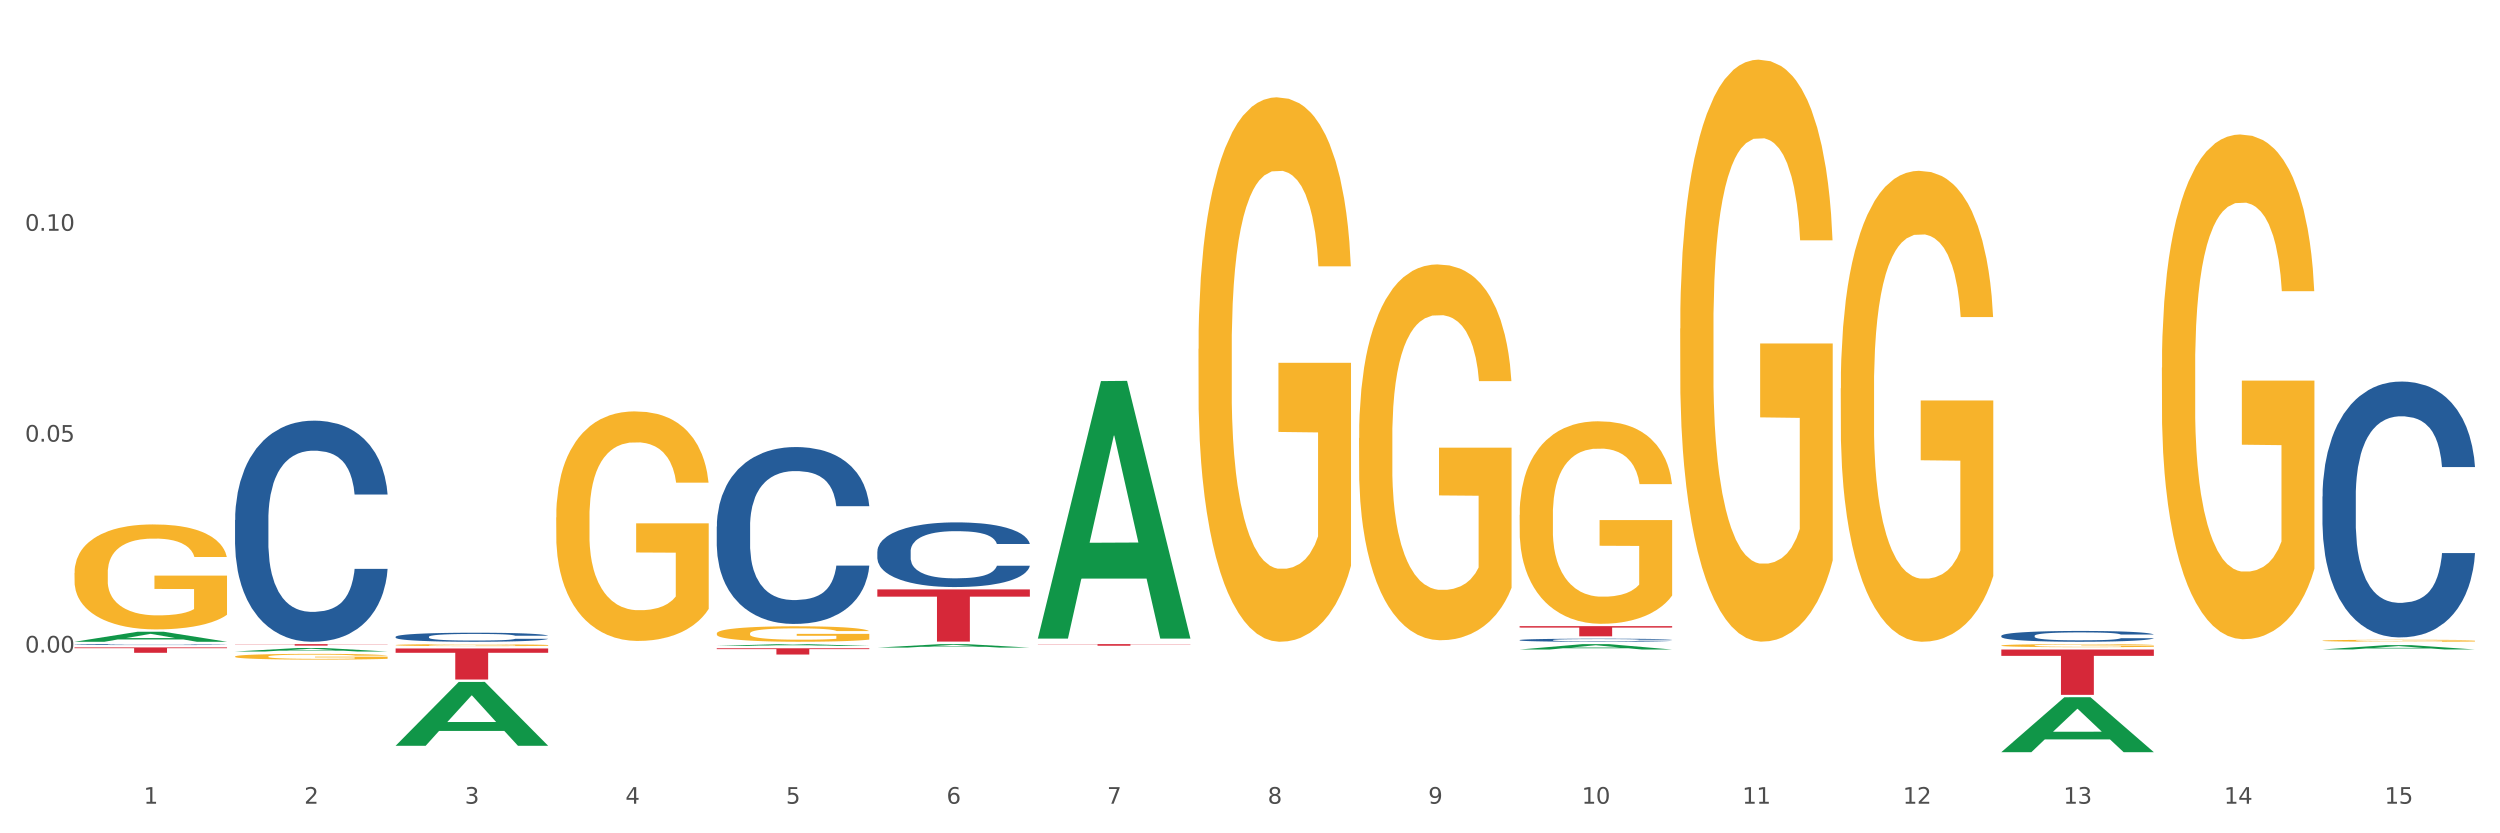 <?xml version="1.0" encoding="utf-8" standalone="no"?>
<!DOCTYPE svg PUBLIC "-//W3C//DTD SVG 1.1//EN"
  "http://www.w3.org/Graphics/SVG/1.1/DTD/svg11.dtd">
<svg xmlns:xlink="http://www.w3.org/1999/xlink" width="1080pt" height="360pt" viewBox="0 0 1080 360" xmlns="http://www.w3.org/2000/svg" version="1.1">
 <rect x="0" y="0" width="1080" height="360" fill="#333333" stroke="none"/>
 <defs>
  <style type="text/css">*{stroke-linejoin: round; stroke-linecap: butt}</style>
 </defs>
 <g id="figure_1">
  <g id="patch_1">
   <path d="M 0 360 
L 1080 360 
L 1080 0 
L 0 0 
z
" style="fill: #ffffff; stroke: #ffffff; stroke-linejoin: miter"/>
  </g>
  <g id="axes_1">
   <g id="matplotlib.axis_1">
    <g id="xtick_1">
     <g id="text_1">
      <!-- 1 -->
      <g style="fill: #4d4d4d" transform="translate(62.07 347.204) scale(0.096 -0.096)">
       <defs>
        <path id="DejaVuSans-31" d="M 794 531 
L 1825 531 
L 1825 4091 
L 703 3866 
L 703 4441 
L 1819 4666 
L 2450 4666 
L 2450 531 
L 3481 531 
L 3481 0 
L 794 0 
L 794 531 
z
" transform="scale(0.016)"/>
       </defs>
       <use xlink:href="#DejaVuSans-31"/>
      </g>
     </g>
    </g>
    <g id="xtick_2">
     <g id="text_2">
      <!-- 2 -->
      <g style="fill: #4d4d4d" transform="translate(131.436 347.204) scale(0.096 -0.096)">
       <defs>
        <path id="DejaVuSans-32" d="M 1228 531 
L 3431 531 
L 3431 0 
L 469 0 
L 469 531 
Q 828 903 1448 1529 
Q 2069 2156 2228 2338 
Q 2531 2678 2651 2914 
Q 2772 3150 2772 3378 
Q 2772 3750 2511 3984 
Q 2250 4219 1831 4219 
Q 1534 4219 1204 4116 
Q 875 4013 500 3803 
L 500 4441 
Q 881 4594 1212 4672 
Q 1544 4750 1819 4750 
Q 2544 4750 2975 4387 
Q 3406 4025 3406 3419 
Q 3406 3131 3298 2873 
Q 3191 2616 2906 2266 
Q 2828 2175 2409 1742 
Q 1991 1309 1228 531 
z
" transform="scale(0.016)"/>
       </defs>
       <use xlink:href="#DejaVuSans-32"/>
      </g>
     </g>
    </g>
    <g id="xtick_3">
     <g id="text_3">
      <!-- 3 -->
      <g style="fill: #4d4d4d" transform="translate(200.802 347.204) scale(0.096 -0.096)">
       <defs>
        <path id="DejaVuSans-33" d="M 2597 2516 
Q 3050 2419 3304 2112 
Q 3559 1806 3559 1356 
Q 3559 666 3084 287 
Q 2609 -91 1734 -91 
Q 1441 -91 1130 -33 
Q 819 25 488 141 
L 488 750 
Q 750 597 1062 519 
Q 1375 441 1716 441 
Q 2309 441 2620 675 
Q 2931 909 2931 1356 
Q 2931 1769 2642 2001 
Q 2353 2234 1838 2234 
L 1294 2234 
L 1294 2753 
L 1863 2753 
Q 2328 2753 2575 2939 
Q 2822 3125 2822 3475 
Q 2822 3834 2567 4026 
Q 2313 4219 1838 4219 
Q 1578 4219 1281 4162 
Q 984 4106 628 3988 
L 628 4550 
Q 988 4650 1302 4700 
Q 1616 4750 1894 4750 
Q 2613 4750 3031 4423 
Q 3450 4097 3450 3541 
Q 3450 3153 3228 2886 
Q 3006 2619 2597 2516 
z
" transform="scale(0.016)"/>
       </defs>
       <use xlink:href="#DejaVuSans-33"/>
      </g>
     </g>
    </g>
    <g id="xtick_4">
     <g id="text_4">
      <!-- 4 -->
      <g style="fill: #4d4d4d" transform="translate(270.169 347.204) scale(0.096 -0.096)">
       <defs>
        <path id="DejaVuSans-34" d="M 2419 4116 
L 825 1625 
L 2419 1625 
L 2419 4116 
z
M 2253 4666 
L 3047 4666 
L 3047 1625 
L 3713 1625 
L 3713 1100 
L 3047 1100 
L 3047 0 
L 2419 0 
L 2419 1100 
L 313 1100 
L 313 1709 
L 2253 4666 
z
" transform="scale(0.016)"/>
       </defs>
       <use xlink:href="#DejaVuSans-34"/>
      </g>
     </g>
    </g>
    <g id="xtick_5">
     <g id="text_5">
      <!-- 5 -->
      <g style="fill: #4d4d4d" transform="translate(339.535 347.204) scale(0.096 -0.096)">
       <defs>
        <path id="DejaVuSans-35" d="M 691 4666 
L 3169 4666 
L 3169 4134 
L 1269 4134 
L 1269 2991 
Q 1406 3038 1543 3061 
Q 1681 3084 1819 3084 
Q 2600 3084 3056 2656 
Q 3513 2228 3513 1497 
Q 3513 744 3044 326 
Q 2575 -91 1722 -91 
Q 1428 -91 1123 -41 
Q 819 9 494 109 
L 494 744 
Q 775 591 1075 516 
Q 1375 441 1709 441 
Q 2250 441 2565 725 
Q 2881 1009 2881 1497 
Q 2881 1984 2565 2268 
Q 2250 2553 1709 2553 
Q 1456 2553 1204 2497 
Q 953 2441 691 2322 
L 691 4666 
z
" transform="scale(0.016)"/>
       </defs>
       <use xlink:href="#DejaVuSans-35"/>
      </g>
     </g>
    </g>
    <g id="xtick_6">
     <g id="text_6">
      <!-- 6 -->
      <g style="fill: #4d4d4d" transform="translate(408.901 347.204) scale(0.096 -0.096)">
       <defs>
        <path id="DejaVuSans-36" d="M 2113 2584 
Q 1688 2584 1439 2293 
Q 1191 2003 1191 1497 
Q 1191 994 1439 701 
Q 1688 409 2113 409 
Q 2538 409 2786 701 
Q 3034 994 3034 1497 
Q 3034 2003 2786 2293 
Q 2538 2584 2113 2584 
z
M 3366 4563 
L 3366 3988 
Q 3128 4100 2886 4159 
Q 2644 4219 2406 4219 
Q 1781 4219 1451 3797 
Q 1122 3375 1075 2522 
Q 1259 2794 1537 2939 
Q 1816 3084 2150 3084 
Q 2853 3084 3261 2657 
Q 3669 2231 3669 1497 
Q 3669 778 3244 343 
Q 2819 -91 2113 -91 
Q 1303 -91 875 529 
Q 447 1150 447 2328 
Q 447 3434 972 4092 
Q 1497 4750 2381 4750 
Q 2619 4750 2861 4703 
Q 3103 4656 3366 4563 
z
" transform="scale(0.016)"/>
       </defs>
       <use xlink:href="#DejaVuSans-36"/>
      </g>
     </g>
    </g>
    <g id="xtick_7">
     <g id="text_7">
      <!-- 7 -->
      <g style="fill: #4d4d4d" transform="translate(478.267 347.204) scale(0.096 -0.096)">
       <defs>
        <path id="DejaVuSans-37" d="M 525 4666 
L 3525 4666 
L 3525 4397 
L 1831 0 
L 1172 0 
L 2766 4134 
L 525 4134 
L 525 4666 
z
" transform="scale(0.016)"/>
       </defs>
       <use xlink:href="#DejaVuSans-37"/>
      </g>
     </g>
    </g>
    <g id="xtick_8">
     <g id="text_8">
      <!-- 8 -->
      <g style="fill: #4d4d4d" transform="translate(547.634 347.204) scale(0.096 -0.096)">
       <defs>
        <path id="DejaVuSans-38" d="M 2034 2216 
Q 1584 2216 1326 1975 
Q 1069 1734 1069 1313 
Q 1069 891 1326 650 
Q 1584 409 2034 409 
Q 2484 409 2743 651 
Q 3003 894 3003 1313 
Q 3003 1734 2745 1975 
Q 2488 2216 2034 2216 
z
M 1403 2484 
Q 997 2584 770 2862 
Q 544 3141 544 3541 
Q 544 4100 942 4425 
Q 1341 4750 2034 4750 
Q 2731 4750 3128 4425 
Q 3525 4100 3525 3541 
Q 3525 3141 3298 2862 
Q 3072 2584 2669 2484 
Q 3125 2378 3379 2068 
Q 3634 1759 3634 1313 
Q 3634 634 3220 271 
Q 2806 -91 2034 -91 
Q 1263 -91 848 271 
Q 434 634 434 1313 
Q 434 1759 690 2068 
Q 947 2378 1403 2484 
z
M 1172 3481 
Q 1172 3119 1398 2916 
Q 1625 2713 2034 2713 
Q 2441 2713 2670 2916 
Q 2900 3119 2900 3481 
Q 2900 3844 2670 4047 
Q 2441 4250 2034 4250 
Q 1625 4250 1398 4047 
Q 1172 3844 1172 3481 
z
" transform="scale(0.016)"/>
       </defs>
       <use xlink:href="#DejaVuSans-38"/>
      </g>
     </g>
    </g>
    <g id="xtick_9">
     <g id="text_9">
      <!-- 9 -->
      <g style="fill: #4d4d4d" transform="translate(617 347.204) scale(0.096 -0.096)">
       <defs>
        <path id="DejaVuSans-39" d="M 703 97 
L 703 672 
Q 941 559 1184 500 
Q 1428 441 1663 441 
Q 2288 441 2617 861 
Q 2947 1281 2994 2138 
Q 2813 1869 2534 1725 
Q 2256 1581 1919 1581 
Q 1219 1581 811 2004 
Q 403 2428 403 3163 
Q 403 3881 828 4315 
Q 1253 4750 1959 4750 
Q 2769 4750 3195 4129 
Q 3622 3509 3622 2328 
Q 3622 1225 3098 567 
Q 2575 -91 1691 -91 
Q 1453 -91 1209 -44 
Q 966 3 703 97 
z
M 1959 2075 
Q 2384 2075 2632 2365 
Q 2881 2656 2881 3163 
Q 2881 3666 2632 3958 
Q 2384 4250 1959 4250 
Q 1534 4250 1286 3958 
Q 1038 3666 1038 3163 
Q 1038 2656 1286 2365 
Q 1534 2075 1959 2075 
z
" transform="scale(0.016)"/>
       </defs>
       <use xlink:href="#DejaVuSans-39"/>
      </g>
     </g>
    </g>
    <g id="xtick_10">
     <g id="text_10">
      <!-- 10 -->
      <g style="fill: #4d4d4d" transform="translate(683.312 347.204) scale(0.096 -0.096)">
       <defs>
        <path id="DejaVuSans-30" d="M 2034 4250 
Q 1547 4250 1301 3770 
Q 1056 3291 1056 2328 
Q 1056 1369 1301 889 
Q 1547 409 2034 409 
Q 2525 409 2770 889 
Q 3016 1369 3016 2328 
Q 3016 3291 2770 3770 
Q 2525 4250 2034 4250 
z
M 2034 4750 
Q 2819 4750 3233 4129 
Q 3647 3509 3647 2328 
Q 3647 1150 3233 529 
Q 2819 -91 2034 -91 
Q 1250 -91 836 529 
Q 422 1150 422 2328 
Q 422 3509 836 4129 
Q 1250 4750 2034 4750 
z
" transform="scale(0.016)"/>
       </defs>
       <use xlink:href="#DejaVuSans-31"/>
       <use xlink:href="#DejaVuSans-30" transform="translate(63.623 0)"/>
      </g>
     </g>
    </g>
    <g id="xtick_11">
     <g id="text_11">
      <!-- 11 -->
      <g style="fill: #4d4d4d" transform="translate(752.678 347.204) scale(0.096 -0.096)">
       <use xlink:href="#DejaVuSans-31"/>
       <use xlink:href="#DejaVuSans-31" transform="translate(63.623 0)"/>
      </g>
     </g>
    </g>
    <g id="xtick_12">
     <g id="text_12">
      <!-- 12 -->
      <g style="fill: #4d4d4d" transform="translate(822.044 347.204) scale(0.096 -0.096)">
       <use xlink:href="#DejaVuSans-31"/>
       <use xlink:href="#DejaVuSans-32" transform="translate(63.623 0)"/>
      </g>
     </g>
    </g>
    <g id="xtick_13">
     <g id="text_13">
      <!-- 13 -->
      <g style="fill: #4d4d4d" transform="translate(891.411 347.204) scale(0.096 -0.096)">
       <use xlink:href="#DejaVuSans-31"/>
       <use xlink:href="#DejaVuSans-33" transform="translate(63.623 0)"/>
      </g>
     </g>
    </g>
    <g id="xtick_14">
     <g id="text_14">
      <!-- 14 -->
      <g style="fill: #4d4d4d" transform="translate(960.777 347.204) scale(0.096 -0.096)">
       <use xlink:href="#DejaVuSans-31"/>
       <use xlink:href="#DejaVuSans-34" transform="translate(63.623 0)"/>
      </g>
     </g>
    </g>
    <g id="xtick_15">
     <g id="text_15">
      <!-- 15 -->
      <g style="fill: #4d4d4d" transform="translate(1030.143 347.204) scale(0.096 -0.096)">
       <use xlink:href="#DejaVuSans-31"/>
       <use xlink:href="#DejaVuSans-35" transform="translate(63.623 0)"/>
      </g>
     </g>
    </g>
    <g id="xtick_16"/>
    <g id="xtick_17"/>
    <g id="xtick_18"/>
    <g id="xtick_19"/>
    <g id="xtick_20"/>
    <g id="xtick_21"/>
    <g id="xtick_22"/>
    <g id="xtick_23"/>
    <g id="xtick_24"/>
    <g id="xtick_25"/>
    <g id="xtick_26"/>
    <g id="xtick_27"/>
    <g id="xtick_28"/>
    <g id="xtick_29"/>
   </g>
   <g id="matplotlib.axis_2">
    <g id="ytick_1">
     <g id="text_16">
      <!-- 0.00 -->
      <g style="fill: #4d4d4d" transform="translate(10.8 281.903) scale(0.096 -0.096)">
       <defs>
        <path id="DejaVuSans-2e" d="M 684 794 
L 1344 794 
L 1344 0 
L 684 0 
L 684 794 
z
" transform="scale(0.016)"/>
       </defs>
       <use xlink:href="#DejaVuSans-30"/>
       <use xlink:href="#DejaVuSans-2e" transform="translate(63.623 0)"/>
       <use xlink:href="#DejaVuSans-30" transform="translate(95.41 0)"/>
       <use xlink:href="#DejaVuSans-30" transform="translate(159.033 0)"/>
      </g>
     </g>
    </g>
    <g id="ytick_2">
     <g id="text_17">
      <!-- 0.05 -->
      <g style="fill: #4d4d4d" transform="translate(10.8 190.798) scale(0.096 -0.096)">
       <use xlink:href="#DejaVuSans-30"/>
       <use xlink:href="#DejaVuSans-2e" transform="translate(63.623 0)"/>
       <use xlink:href="#DejaVuSans-30" transform="translate(95.41 0)"/>
       <use xlink:href="#DejaVuSans-35" transform="translate(159.033 0)"/>
      </g>
     </g>
    </g>
    <g id="ytick_3">
     <g id="text_18">
      <!-- 0.10 -->
      <g style="fill: #4d4d4d" transform="translate(10.8 99.693) scale(0.096 -0.096)">
       <use xlink:href="#DejaVuSans-30"/>
       <use xlink:href="#DejaVuSans-2e" transform="translate(63.623 0)"/>
       <use xlink:href="#DejaVuSans-31" transform="translate(95.41 0)"/>
       <use xlink:href="#DejaVuSans-30" transform="translate(159.033 0)"/>
      </g>
     </g>
    </g>
    <g id="ytick_4"/>
    <g id="ytick_5"/>
    <g id="ytick_6"/>
    <g id="ytick_7"/>
   </g>
   <g id="PolyCollection_1">
    <path d="M 32.175 277.238 
L 32.243 277.234 
L 59.417 272.917 
L 70.695 272.913 
L 98.073 277.246 
L 85.029 277.246 
L 79.119 276.237 
L 51.061 276.237 
L 50.857 276.254 
L 45.151 277.246 
L 32.175 277.246 
L 32.175 277.238 
L 54.594 275.635 
L 75.586 275.631 
L 65.192 273.837 
L 65.056 273.829 
L 64.92 273.841 
L 54.526 275.631 
L 54.594 275.635 
L 32.175 277.238 
z
" clip-path="url(#p50e6e98d0c)" style="fill: #109648"/>
    <path d="M 448.372 278.256 
L 514.27 278.256 
L 514.27 278.354 
L 488.348 278.354 
L 488.348 278.958 
L 474.138 278.958 
L 474.138 278.354 
L 448.372 278.354 
L 448.372 278.257 
L 448.372 278.256 
z
" clip-path="url(#p50e6e98d0c)" style="fill: #d62839"/>
    <path d="M 379.006 254.62 
L 444.904 254.62 
L 444.904 257.753 
L 418.982 257.774 
L 418.982 277.164 
L 404.772 277.164 
L 404.772 257.774 
L 379.006 257.753 
L 379.006 254.641 
L 379.006 254.62 
z
" clip-path="url(#p50e6e98d0c)" style="fill: #d62839"/>
    <path d="M 309.64 280.05 
L 375.538 280.05 
L 375.538 280.426 
L 349.616 280.429 
L 349.616 282.754 
L 335.406 282.754 
L 335.406 280.429 
L 309.64 280.426 
L 309.64 280.053 
L 309.64 280.05 
z
" clip-path="url(#p50e6e98d0c)" style="fill: #d62839"/>
    <path d="M 170.907 280.141 
L 236.805 280.141 
L 236.805 282.007 
L 210.883 282.02 
L 210.883 293.569 
L 196.673 293.569 
L 196.673 282.02 
L 170.907 282.007 
L 170.907 280.154 
L 170.907 280.141 
z
" clip-path="url(#p50e6e98d0c)" style="fill: #d62839"/>
    <path d="M 101.541 278.256 
L 167.439 278.256 
L 167.439 278.348 
L 141.517 278.348 
L 141.517 278.914 
L 127.307 278.914 
L 127.307 278.348 
L 101.541 278.348 
L 101.541 278.257 
L 101.541 278.256 
z
" clip-path="url(#p50e6e98d0c)" style="fill: #d62839"/>
    <path d="M 32.175 279.69 
L 98.073 279.69 
L 98.073 280.014 
L 72.151 280.016 
L 72.151 282.022 
L 57.941 282.022 
L 57.941 280.016 
L 32.175 280.014 
L 32.175 279.692 
L 32.175 279.69 
z
" clip-path="url(#p50e6e98d0c)" style="fill: #d62839"/>
    <path d="M 101.541 283.616 
L 101.619 283.614 
L 101.619 283.532 
L 101.775 283.462 
L 102.553 283.292 
L 103.72 283.151 
L 104.575 283.076 
L 105.431 283.015 
L 106.443 282.953 
L 107.688 282.89 
L 109.944 282.797 
L 111.344 282.749 
L 113.056 282.699 
L 116.168 282.626 
L 118.424 282.586 
L 120.758 282.552 
L 124.57 282.511 
L 127.06 282.493 
L 129.705 282.479 
L 132.895 282.47 
L 135.307 282.468 
L 140.598 282.474 
L 145.11 282.495 
L 147.289 282.511 
L 150.089 282.538 
L 151.568 282.556 
L 153.979 282.592 
L 156.469 282.64 
L 158.181 282.681 
L 160.748 282.758 
L 162.693 282.835 
L 164.483 282.931 
L 165.416 282.996 
L 166.117 283.058 
L 166.739 283.128 
L 167.361 283.239 
L 153.357 283.239 
L 152.812 283.16 
L 151.957 283.085 
L 150.712 283.012 
L 149.623 282.967 
L 147.755 282.91 
L 146.044 282.874 
L 144.254 282.847 
L 142.076 282.824 
L 140.364 282.813 
L 137.952 282.804 
L 133.206 282.806 
L 130.017 282.824 
L 127.838 282.847 
L 126.438 282.867 
L 125.193 282.89 
L 123.792 282.922 
L 122.159 282.969 
L 120.992 283.012 
L 119.825 283.067 
L 118.891 283.121 
L 118.035 283.185 
L 117.335 283.253 
L 116.79 283.323 
L 116.324 283.41 
L 115.935 283.553 
L 115.935 283.864 
L 116.09 283.934 
L 116.479 284.027 
L 116.946 284.097 
L 117.724 284.181 
L 118.424 284.238 
L 119.747 284.32 
L 121.225 284.388 
L 122.392 284.431 
L 123.559 284.468 
L 125.582 284.517 
L 127.838 284.558 
L 129.783 284.583 
L 132.428 284.606 
L 134.218 284.615 
L 135.774 284.62 
L 139.586 284.62 
L 142.309 284.613 
L 145.343 284.597 
L 147.678 284.576 
L 149.623 284.552 
L 151.801 284.511 
L 153.201 284.472 
L 153.201 283.998 
L 136.085 283.995 
L 136.085 283.68 
L 167.439 283.68 
L 167.439 284.606 
L 166.117 284.654 
L 164.638 284.697 
L 163.082 284.735 
L 160.748 284.783 
L 157.947 284.828 
L 155.458 284.86 
L 152.812 284.888 
L 149.7 284.912 
L 145.655 284.935 
L 143.165 284.944 
L 140.053 284.951 
L 136.396 284.953 
L 133.206 284.949 
L 130.094 284.937 
L 126.827 284.917 
L 123.637 284.888 
L 121.225 284.858 
L 118.813 284.822 
L 116.246 284.774 
L 114.223 284.729 
L 112.667 284.688 
L 110.955 284.636 
L 109.088 284.567 
L 107.688 284.506 
L 106.443 284.443 
L 105.12 284.361 
L 104.186 284.29 
L 103.253 284.202 
L 102.708 284.136 
L 102.086 284.034 
L 101.619 283.891 
L 101.541 283.616 
z
" clip-path="url(#p50e6e98d0c)" style="fill: #f7b32b"/>
    <path d="M 101.541 224.64 
L 101.619 224.553 
L 101.619 222.111 
L 101.853 218.795 
L 102.71 212.689 
L 103.8 208.065 
L 105.67 202.656 
L 106.682 200.388 
L 108.006 197.858 
L 110.733 193.757 
L 113.848 190.268 
L 116.029 188.349 
L 117.665 187.127 
L 121.326 184.946 
L 123.429 183.987 
L 125.61 183.201 
L 127.48 182.678 
L 130.595 182.067 
L 133.088 181.806 
L 135.97 181.718 
L 138.385 181.806 
L 141.578 182.155 
L 146.252 183.201 
L 148.044 183.812 
L 150.458 184.859 
L 152.951 186.255 
L 154.976 187.651 
L 157.313 189.657 
L 159.728 192.274 
L 162.064 195.59 
L 163.7 198.643 
L 165.024 201.871 
L 166.193 205.797 
L 167.05 210.071 
L 167.439 213.648 
L 153.185 213.648 
L 152.795 210.42 
L 152.016 206.931 
L 151.237 204.575 
L 150.38 202.656 
L 149.056 200.475 
L 147.888 199.079 
L 145.941 197.422 
L 144.149 196.375 
L 142.669 195.764 
L 140.877 195.241 
L 137.061 194.717 
L 134.334 194.717 
L 132.621 194.892 
L 130.518 195.328 
L 128.726 195.938 
L 126.623 196.985 
L 124.987 198.119 
L 123.351 199.603 
L 122.417 200.649 
L 121.015 202.569 
L 120.08 204.139 
L 118.834 206.843 
L 118.133 208.763 
L 116.886 213.735 
L 116.341 217.4 
L 116.107 219.93 
L 115.952 222.721 
L 115.952 236.331 
L 116.419 242.437 
L 116.808 245.055 
L 117.431 248.021 
L 118.6 251.859 
L 120.314 255.611 
L 122.105 258.315 
L 123.585 259.973 
L 124.987 261.194 
L 126.389 262.154 
L 128.103 263.026 
L 129.505 263.55 
L 131.608 264.073 
L 134.101 264.335 
L 136.048 264.335 
L 140.021 263.899 
L 141.812 263.462 
L 143.526 262.852 
L 145.395 261.892 
L 146.875 260.845 
L 147.732 260.06 
L 149.134 258.402 
L 150.225 256.658 
L 151.159 254.651 
L 151.783 252.906 
L 152.484 250.289 
L 153.029 247.323 
L 153.185 245.753 
L 167.439 245.753 
L 167.128 248.893 
L 166.582 251.947 
L 165.492 256.047 
L 164.635 258.402 
L 163.311 261.281 
L 161.909 263.724 
L 159.961 266.428 
L 158.17 268.435 
L 156.3 270.18 
L 154.275 271.75 
L 150.614 273.931 
L 149.29 274.542 
L 146.486 275.589 
L 144.305 276.199 
L 141.111 276.81 
L 137.84 277.159 
L 134.412 277.246 
L 131.374 277.072 
L 128.025 276.548 
L 125.922 276.025 
L 123.585 275.24 
L 120.859 274.018 
L 118.288 272.535 
L 115.874 270.79 
L 113.615 268.784 
L 111.512 266.516 
L 108.785 262.764 
L 106.76 259.1 
L 105.28 255.698 
L 104.267 252.819 
L 103.255 249.155 
L 102.71 246.625 
L 101.853 240.518 
L 101.541 234.848 
L 101.541 224.64 
z
" clip-path="url(#p50e6e98d0c)" style="fill: #255c99"/>
    <path d="M 170.907 275.091 
L 170.985 275.087 
L 170.985 274.987 
L 171.219 274.851 
L 172.076 274.601 
L 173.166 274.412 
L 175.036 274.19 
L 176.048 274.097 
L 177.373 273.993 
L 180.099 273.825 
L 183.215 273.682 
L 185.396 273.604 
L 187.031 273.554 
L 190.692 273.464 
L 192.796 273.425 
L 194.977 273.393 
L 196.846 273.371 
L 199.962 273.346 
L 202.454 273.336 
L 205.336 273.332 
L 207.751 273.336 
L 210.945 273.35 
L 215.618 273.393 
L 217.41 273.418 
L 219.825 273.461 
L 222.317 273.518 
L 224.342 273.575 
L 226.679 273.657 
L 229.094 273.765 
L 231.431 273.9 
L 233.066 274.025 
L 234.391 274.158 
L 235.559 274.319 
L 236.416 274.494 
L 236.805 274.64 
L 222.551 274.64 
L 222.161 274.508 
L 221.382 274.365 
L 220.604 274.269 
L 219.747 274.19 
L 218.422 274.101 
L 217.254 274.043 
L 215.307 273.975 
L 213.515 273.933 
L 212.035 273.908 
L 210.244 273.886 
L 206.427 273.865 
L 203.701 273.865 
L 201.987 273.872 
L 199.884 273.89 
L 198.092 273.915 
L 195.989 273.958 
L 194.353 274.004 
L 192.718 274.065 
L 191.783 274.108 
L 190.381 274.186 
L 189.446 274.251 
L 188.2 274.361 
L 187.499 274.44 
L 186.252 274.644 
L 185.707 274.794 
L 185.474 274.898 
L 185.318 275.012 
L 185.318 275.57 
L 185.785 275.82 
L 186.175 275.927 
L 186.798 276.049 
L 187.966 276.206 
L 189.68 276.36 
L 191.471 276.471 
L 192.951 276.538 
L 194.353 276.588 
L 195.755 276.628 
L 197.469 276.664 
L 198.871 276.685 
L 200.974 276.706 
L 203.467 276.717 
L 205.414 276.717 
L 209.387 276.699 
L 211.178 276.681 
L 212.892 276.656 
L 214.761 276.617 
L 216.241 276.574 
L 217.098 276.542 
L 218.5 276.474 
L 219.591 276.403 
L 220.526 276.32 
L 221.149 276.249 
L 221.85 276.142 
L 222.395 276.02 
L 222.551 275.956 
L 236.805 275.956 
L 236.494 276.084 
L 235.949 276.21 
L 234.858 276.378 
L 234.001 276.474 
L 232.677 276.592 
L 231.275 276.692 
L 229.328 276.803 
L 227.536 276.885 
L 225.667 276.957 
L 223.641 277.021 
L 219.98 277.11 
L 218.656 277.135 
L 215.852 277.178 
L 213.671 277.203 
L 210.477 277.228 
L 207.206 277.243 
L 203.779 277.246 
L 200.741 277.239 
L 197.391 277.218 
L 195.288 277.196 
L 192.951 277.164 
L 190.225 277.114 
L 187.655 277.053 
L 185.24 276.982 
L 182.981 276.899 
L 180.878 276.807 
L 178.152 276.653 
L 176.126 276.503 
L 174.646 276.363 
L 173.634 276.245 
L 172.621 276.095 
L 172.076 275.992 
L 171.219 275.741 
L 170.907 275.509 
L 170.907 275.091 
z
" clip-path="url(#p50e6e98d0c)" style="fill: #255c99"/>
    <path d="M 309.64 227.459 
L 309.718 227.389 
L 309.718 225.435 
L 309.951 222.783 
L 310.808 217.897 
L 311.899 214.198 
L 313.768 209.871 
L 314.781 208.056 
L 316.105 206.032 
L 318.831 202.752 
L 321.947 199.96 
L 324.128 198.425 
L 325.764 197.447 
L 329.425 195.703 
L 331.528 194.935 
L 333.709 194.307 
L 335.578 193.888 
L 338.694 193.399 
L 341.187 193.19 
L 344.069 193.12 
L 346.484 193.19 
L 349.677 193.469 
L 354.351 194.307 
L 356.142 194.795 
L 358.557 195.633 
L 361.05 196.749 
L 363.075 197.866 
L 365.412 199.471 
L 367.826 201.565 
L 370.163 204.218 
L 371.799 206.66 
L 373.123 209.243 
L 374.291 212.384 
L 375.148 215.803 
L 375.538 218.665 
L 361.283 218.665 
L 360.894 216.083 
L 360.115 213.291 
L 359.336 211.406 
L 358.479 209.871 
L 357.155 208.126 
L 355.987 207.009 
L 354.039 205.683 
L 352.248 204.846 
L 350.768 204.357 
L 348.976 203.938 
L 345.159 203.52 
L 342.433 203.52 
L 340.719 203.659 
L 338.616 204.008 
L 336.825 204.497 
L 334.722 205.334 
L 333.086 206.242 
L 331.45 207.428 
L 330.515 208.266 
L 329.113 209.801 
L 328.179 211.057 
L 326.932 213.221 
L 326.231 214.757 
L 324.985 218.735 
L 324.44 221.666 
L 324.206 223.69 
L 324.05 225.924 
L 324.05 236.812 
L 324.518 241.697 
L 324.907 243.791 
L 325.53 246.164 
L 326.699 249.235 
L 328.412 252.236 
L 330.204 254.4 
L 331.684 255.726 
L 333.086 256.703 
L 334.488 257.471 
L 336.202 258.169 
L 337.604 258.588 
L 339.707 259.006 
L 342.199 259.216 
L 344.147 259.216 
L 348.119 258.867 
L 349.911 258.518 
L 351.624 258.029 
L 353.494 257.262 
L 354.974 256.424 
L 355.831 255.796 
L 357.233 254.47 
L 358.323 253.074 
L 359.258 251.469 
L 359.881 250.073 
L 360.582 247.979 
L 361.127 245.606 
L 361.283 244.35 
L 375.538 244.35 
L 375.226 246.862 
L 374.681 249.305 
L 373.59 252.585 
L 372.734 254.47 
L 371.409 256.773 
L 370.007 258.727 
L 368.06 260.891 
L 366.268 262.496 
L 364.399 263.892 
L 362.374 265.148 
L 358.713 266.893 
L 357.389 267.382 
L 354.584 268.219 
L 352.403 268.708 
L 349.21 269.197 
L 345.938 269.476 
L 342.511 269.545 
L 339.473 269.406 
L 336.124 268.987 
L 334.021 268.568 
L 331.684 267.94 
L 328.957 266.963 
L 326.387 265.777 
L 323.972 264.381 
L 321.713 262.775 
L 319.61 260.961 
L 316.884 257.96 
L 314.859 255.028 
L 313.379 252.306 
L 312.366 250.003 
L 311.354 247.072 
L 310.808 245.048 
L 309.951 240.162 
L 309.64 235.625 
L 309.64 227.459 
z
" clip-path="url(#p50e6e98d0c)" style="fill: #255c99"/>
    <path d="M 379.006 238.221 
L 379.084 238.195 
L 379.084 237.481 
L 379.318 236.511 
L 380.175 234.724 
L 381.265 233.372 
L 383.134 231.789 
L 384.147 231.126 
L 385.471 230.386 
L 388.198 229.186 
L 391.313 228.165 
L 393.494 227.604 
L 395.13 227.247 
L 398.791 226.609 
L 400.894 226.328 
L 403.075 226.098 
L 404.945 225.945 
L 408.06 225.766 
L 410.553 225.69 
L 413.435 225.664 
L 415.85 225.69 
L 419.043 225.792 
L 423.717 226.098 
L 425.509 226.277 
L 427.923 226.583 
L 430.416 226.991 
L 432.441 227.4 
L 434.778 227.987 
L 437.193 228.752 
L 439.529 229.722 
L 441.165 230.615 
L 442.489 231.56 
L 443.658 232.708 
L 444.515 233.959 
L 444.904 235.005 
L 430.65 235.005 
L 430.26 234.061 
L 429.481 233.04 
L 428.702 232.351 
L 427.845 231.789 
L 426.521 231.151 
L 425.353 230.743 
L 423.405 230.258 
L 421.614 229.952 
L 420.134 229.773 
L 418.342 229.62 
L 414.526 229.467 
L 411.799 229.467 
L 410.086 229.518 
L 407.982 229.646 
L 406.191 229.824 
L 404.088 230.13 
L 402.452 230.462 
L 400.816 230.896 
L 399.882 231.202 
L 398.479 231.764 
L 397.545 232.223 
L 396.298 233.014 
L 395.597 233.576 
L 394.351 235.031 
L 393.806 236.102 
L 393.572 236.843 
L 393.416 237.659 
L 393.416 241.641 
L 393.884 243.427 
L 394.273 244.193 
L 394.896 245.06 
L 396.065 246.183 
L 397.778 247.281 
L 399.57 248.072 
L 401.05 248.557 
L 402.452 248.914 
L 403.854 249.195 
L 405.568 249.45 
L 406.97 249.603 
L 409.073 249.756 
L 411.566 249.833 
L 413.513 249.833 
L 417.485 249.705 
L 419.277 249.578 
L 420.991 249.399 
L 422.86 249.118 
L 424.34 248.812 
L 425.197 248.582 
L 426.599 248.097 
L 427.69 247.587 
L 428.624 247 
L 429.247 246.49 
L 429.948 245.724 
L 430.494 244.856 
L 430.65 244.397 
L 444.904 244.397 
L 444.592 245.316 
L 444.047 246.209 
L 442.957 247.408 
L 442.1 248.097 
L 440.776 248.94 
L 439.374 249.654 
L 437.426 250.445 
L 435.635 251.032 
L 433.765 251.543 
L 431.74 252.002 
L 428.079 252.64 
L 426.755 252.819 
L 423.951 253.125 
L 421.77 253.304 
L 418.576 253.482 
L 415.304 253.584 
L 411.877 253.61 
L 408.839 253.559 
L 405.49 253.406 
L 403.387 253.253 
L 401.05 253.023 
L 398.324 252.666 
L 395.753 252.232 
L 393.339 251.721 
L 391.08 251.134 
L 388.976 250.471 
L 386.25 249.373 
L 384.225 248.302 
L 382.745 247.306 
L 381.732 246.464 
L 380.72 245.392 
L 380.175 244.652 
L 379.318 242.866 
L 379.006 241.207 
L 379.006 238.221 
z
" clip-path="url(#p50e6e98d0c)" style="fill: #255c99"/>
    <path d="M 656.471 276.509 
L 656.549 276.507 
L 656.549 276.473 
L 656.783 276.427 
L 657.639 276.341 
L 658.73 276.276 
L 660.599 276.2 
L 661.612 276.169 
L 662.936 276.133 
L 665.662 276.076 
L 668.778 276.027 
L 670.959 276 
L 672.595 275.983 
L 676.256 275.952 
L 678.359 275.939 
L 680.54 275.928 
L 682.41 275.92 
L 685.525 275.912 
L 688.018 275.908 
L 690.9 275.907 
L 693.315 275.908 
L 696.508 275.913 
L 701.182 275.928 
L 702.973 275.936 
L 705.388 275.951 
L 707.881 275.971 
L 709.906 275.99 
L 712.243 276.018 
L 714.657 276.055 
L 716.994 276.101 
L 718.63 276.144 
L 719.954 276.189 
L 721.123 276.245 
L 721.979 276.304 
L 722.369 276.355 
L 708.114 276.355 
L 707.725 276.309 
L 706.946 276.26 
L 706.167 276.227 
L 705.31 276.2 
L 703.986 276.17 
L 702.818 276.15 
L 700.87 276.127 
L 699.079 276.112 
L 697.599 276.104 
L 695.807 276.097 
L 691.99 276.089 
L 689.264 276.089 
L 687.55 276.092 
L 685.447 276.098 
L 683.656 276.106 
L 681.553 276.121 
L 679.917 276.137 
L 678.281 276.158 
L 677.346 276.172 
L 675.944 276.199 
L 675.01 276.221 
L 673.763 276.259 
L 673.062 276.286 
L 671.816 276.356 
L 671.271 276.407 
L 671.037 276.443 
L 670.881 276.482 
L 670.881 276.673 
L 671.349 276.758 
L 671.738 276.795 
L 672.361 276.836 
L 673.53 276.89 
L 675.243 276.943 
L 677.035 276.981 
L 678.515 277.004 
L 679.917 277.021 
L 681.319 277.035 
L 683.033 277.047 
L 684.435 277.054 
L 686.538 277.062 
L 689.03 277.065 
L 690.978 277.065 
L 694.95 277.059 
L 696.742 277.053 
L 698.456 277.044 
L 700.325 277.031 
L 701.805 277.016 
L 702.662 277.005 
L 704.064 276.982 
L 705.154 276.958 
L 706.089 276.929 
L 706.712 276.905 
L 707.413 276.868 
L 707.959 276.827 
L 708.114 276.805 
L 722.369 276.805 
L 722.057 276.849 
L 721.512 276.892 
L 720.422 276.949 
L 719.565 276.982 
L 718.241 277.022 
L 716.838 277.057 
L 714.891 277.095 
L 713.1 277.123 
L 711.23 277.147 
L 709.205 277.169 
L 705.544 277.2 
L 704.22 277.208 
L 701.416 277.223 
L 699.235 277.232 
L 696.041 277.24 
L 692.769 277.245 
L 689.342 277.246 
L 686.304 277.244 
L 682.955 277.236 
L 680.852 277.229 
L 678.515 277.218 
L 675.789 277.201 
L 673.218 277.18 
L 670.803 277.156 
L 668.544 277.128 
L 666.441 277.096 
L 663.715 277.043 
L 661.69 276.992 
L 660.21 276.944 
L 659.197 276.904 
L 658.185 276.852 
L 657.639 276.817 
L 656.783 276.731 
L 656.471 276.652 
L 656.471 276.509 
z
" clip-path="url(#p50e6e98d0c)" style="fill: #255c99"/>
    <path d="M 864.57 274.669 
L 864.648 274.665 
L 864.648 274.546 
L 864.881 274.383 
L 865.738 274.084 
L 866.829 273.858 
L 868.698 273.593 
L 869.711 273.481 
L 871.035 273.358 
L 873.761 273.157 
L 876.877 272.986 
L 879.058 272.892 
L 880.694 272.832 
L 884.355 272.725 
L 886.458 272.678 
L 888.639 272.64 
L 890.508 272.614 
L 893.624 272.584 
L 896.117 272.571 
L 898.999 272.567 
L 901.413 272.571 
L 904.607 272.588 
L 909.281 272.64 
L 911.072 272.67 
L 913.487 272.721 
L 915.979 272.789 
L 918.005 272.858 
L 920.341 272.956 
L 922.756 273.084 
L 925.093 273.246 
L 926.729 273.396 
L 928.053 273.554 
L 929.221 273.746 
L 930.078 273.956 
L 930.468 274.131 
L 916.213 274.131 
L 915.824 273.973 
L 915.045 273.802 
L 914.266 273.687 
L 913.409 273.593 
L 912.085 273.486 
L 910.916 273.417 
L 908.969 273.336 
L 907.177 273.285 
L 905.697 273.255 
L 903.906 273.229 
L 900.089 273.204 
L 897.363 273.204 
L 895.649 273.212 
L 893.546 273.234 
L 891.754 273.264 
L 889.651 273.315 
L 888.016 273.37 
L 886.38 273.443 
L 885.445 273.494 
L 884.043 273.588 
L 883.108 273.665 
L 881.862 273.798 
L 881.161 273.892 
L 879.915 274.135 
L 879.369 274.315 
L 879.136 274.439 
L 878.98 274.575 
L 878.98 275.242 
L 879.447 275.541 
L 879.837 275.669 
L 880.46 275.815 
L 881.628 276.003 
L 883.342 276.186 
L 885.134 276.319 
L 886.614 276.4 
L 888.016 276.46 
L 889.418 276.507 
L 891.131 276.55 
L 892.533 276.575 
L 894.637 276.601 
L 897.129 276.614 
L 899.076 276.614 
L 903.049 276.592 
L 904.841 276.571 
L 906.554 276.541 
L 908.424 276.494 
L 909.904 276.443 
L 910.76 276.404 
L 912.163 276.323 
L 913.253 276.238 
L 914.188 276.139 
L 914.811 276.054 
L 915.512 275.926 
L 916.057 275.781 
L 916.213 275.704 
L 930.468 275.704 
L 930.156 275.857 
L 929.611 276.007 
L 928.52 276.208 
L 927.663 276.323 
L 926.339 276.464 
L 924.937 276.584 
L 922.99 276.716 
L 921.198 276.815 
L 919.329 276.9 
L 917.304 276.977 
L 913.643 277.084 
L 912.318 277.114 
L 909.514 277.165 
L 907.333 277.195 
L 904.14 277.225 
L 900.868 277.242 
L 897.441 277.246 
L 894.403 277.238 
L 891.053 277.212 
L 888.95 277.186 
L 886.614 277.148 
L 883.887 277.088 
L 881.317 277.015 
L 878.902 276.93 
L 876.643 276.832 
L 874.54 276.721 
L 871.814 276.537 
L 869.789 276.357 
L 868.309 276.191 
L 867.296 276.05 
L 866.283 275.87 
L 865.738 275.746 
L 864.881 275.447 
L 864.57 275.169 
L 864.57 274.669 
z
" clip-path="url(#p50e6e98d0c)" style="fill: #255c99"/>
    <path d="M 1003.302 214.494 
L 1003.38 214.393 
L 1003.38 211.566 
L 1003.614 207.73 
L 1004.47 200.664 
L 1005.561 195.313 
L 1007.43 189.054 
L 1008.443 186.429 
L 1009.767 183.502 
L 1012.494 178.757 
L 1015.609 174.719 
L 1017.79 172.498 
L 1019.426 171.084 
L 1023.087 168.561 
L 1025.19 167.45 
L 1027.371 166.541 
L 1029.241 165.936 
L 1032.356 165.229 
L 1034.849 164.926 
L 1037.731 164.825 
L 1040.146 164.926 
L 1043.339 165.33 
L 1048.013 166.541 
L 1049.805 167.248 
L 1052.219 168.46 
L 1054.712 170.075 
L 1056.737 171.69 
L 1059.074 174.012 
L 1061.489 177.041 
L 1063.825 180.877 
L 1065.461 184.41 
L 1066.785 188.145 
L 1067.954 192.688 
L 1068.811 197.635 
L 1069.2 201.774 
L 1054.945 201.774 
L 1054.556 198.039 
L 1053.777 194.001 
L 1052.998 191.275 
L 1052.141 189.054 
L 1050.817 186.53 
L 1049.649 184.915 
L 1047.701 182.997 
L 1045.91 181.785 
L 1044.43 181.079 
L 1042.638 180.473 
L 1038.822 179.867 
L 1036.095 179.867 
L 1034.382 180.069 
L 1032.278 180.574 
L 1030.487 181.281 
L 1028.384 182.492 
L 1026.748 183.804 
L 1025.112 185.521 
L 1024.178 186.732 
L 1022.775 188.953 
L 1021.841 190.77 
L 1020.594 193.9 
L 1019.893 196.121 
L 1018.647 201.875 
L 1018.102 206.115 
L 1017.868 209.043 
L 1017.712 212.273 
L 1017.712 228.022 
L 1018.18 235.088 
L 1018.569 238.117 
L 1019.192 241.549 
L 1020.361 245.991 
L 1022.074 250.332 
L 1023.866 253.462 
L 1025.346 255.38 
L 1026.748 256.793 
L 1028.15 257.904 
L 1029.864 258.913 
L 1031.266 259.519 
L 1033.369 260.125 
L 1035.862 260.428 
L 1037.809 260.428 
L 1041.781 259.923 
L 1043.573 259.418 
L 1045.287 258.711 
L 1047.156 257.601 
L 1048.636 256.39 
L 1049.493 255.481 
L 1050.895 253.563 
L 1051.986 251.544 
L 1052.92 249.222 
L 1053.543 247.203 
L 1054.244 244.174 
L 1054.79 240.742 
L 1054.945 238.925 
L 1069.2 238.925 
L 1068.888 242.559 
L 1068.343 246.092 
L 1067.253 250.837 
L 1066.396 253.563 
L 1065.072 256.894 
L 1063.67 259.721 
L 1061.722 262.851 
L 1059.931 265.172 
L 1058.061 267.191 
L 1056.036 269.009 
L 1052.375 271.532 
L 1051.051 272.239 
L 1048.247 273.451 
L 1046.066 274.157 
L 1042.872 274.864 
L 1039.6 275.268 
L 1036.173 275.369 
L 1033.135 275.167 
L 1029.786 274.561 
L 1027.683 273.955 
L 1025.346 273.047 
L 1022.62 271.633 
L 1020.049 269.917 
L 1017.634 267.898 
L 1015.376 265.576 
L 1013.272 262.951 
L 1010.546 258.61 
L 1008.521 254.37 
L 1007.041 250.433 
L 1006.028 247.102 
L 1005.016 242.862 
L 1004.47 239.934 
L 1003.614 232.868 
L 1003.302 226.306 
L 1003.302 214.494 
z
" clip-path="url(#p50e6e98d0c)" style="fill: #255c99"/>
    <path d="M 1003.302 276.78 
L 1003.38 276.779 
L 1003.38 276.75 
L 1003.535 276.726 
L 1004.314 276.666 
L 1005.481 276.617 
L 1006.336 276.591 
L 1007.192 276.57 
L 1008.204 276.548 
L 1009.448 276.526 
L 1011.705 276.494 
L 1013.105 276.477 
L 1014.817 276.459 
L 1017.929 276.434 
L 1020.185 276.42 
L 1022.519 276.408 
L 1026.331 276.394 
L 1028.821 276.387 
L 1031.466 276.383 
L 1034.656 276.379 
L 1037.068 276.379 
L 1042.358 276.381 
L 1046.871 276.388 
L 1049.049 276.394 
L 1051.85 276.403 
L 1053.328 276.41 
L 1055.74 276.422 
L 1058.23 276.439 
L 1059.942 276.453 
L 1062.509 276.48 
L 1064.454 276.507 
L 1066.244 276.54 
L 1067.177 276.563 
L 1067.877 276.585 
L 1068.5 276.609 
L 1069.122 276.648 
L 1055.118 276.648 
L 1054.573 276.62 
L 1053.717 276.594 
L 1052.473 276.569 
L 1051.383 276.553 
L 1049.516 276.533 
L 1047.805 276.52 
L 1046.015 276.511 
L 1043.837 276.503 
L 1042.125 276.499 
L 1039.713 276.496 
L 1034.967 276.497 
L 1031.777 276.503 
L 1029.599 276.511 
L 1028.199 276.518 
L 1026.954 276.526 
L 1025.553 276.537 
L 1023.919 276.554 
L 1022.752 276.569 
L 1021.585 276.588 
L 1020.652 276.607 
L 1019.796 276.629 
L 1019.096 276.653 
L 1018.551 276.677 
L 1018.084 276.707 
L 1017.695 276.757 
L 1017.695 276.866 
L 1017.851 276.89 
L 1018.24 276.923 
L 1018.707 276.948 
L 1019.485 276.977 
L 1020.185 276.997 
L 1021.508 277.025 
L 1022.986 277.049 
L 1024.153 277.064 
L 1025.32 277.077 
L 1027.343 277.094 
L 1029.599 277.108 
L 1031.544 277.117 
L 1034.189 277.125 
L 1035.979 277.128 
L 1037.535 277.13 
L 1041.347 277.13 
L 1044.07 277.127 
L 1047.104 277.122 
L 1049.438 277.115 
L 1051.383 277.106 
L 1053.562 277.092 
L 1054.962 277.078 
L 1054.962 276.913 
L 1037.846 276.912 
L 1037.846 276.802 
L 1069.2 276.802 
L 1069.2 277.125 
L 1067.877 277.142 
L 1066.399 277.157 
L 1064.843 277.17 
L 1062.509 277.187 
L 1059.708 277.203 
L 1057.219 277.214 
L 1054.573 277.223 
L 1051.461 277.232 
L 1047.416 277.24 
L 1044.926 277.243 
L 1041.814 277.245 
L 1038.157 277.246 
L 1034.967 277.245 
L 1031.855 277.241 
L 1028.588 277.234 
L 1025.398 277.223 
L 1022.986 277.213 
L 1020.574 277.2 
L 1018.007 277.184 
L 1015.984 277.168 
L 1014.428 277.154 
L 1012.716 277.135 
L 1010.849 277.112 
L 1009.448 277.09 
L 1008.204 277.068 
L 1006.881 277.039 
L 1005.947 277.015 
L 1005.014 276.984 
L 1004.469 276.961 
L 1003.847 276.925 
L 1003.38 276.875 
L 1003.302 276.78 
z
" clip-path="url(#p50e6e98d0c)" style="fill: #f7b32b"/>
    <path d="M 933.936 158.852 
L 934.014 158.653 
L 934.014 151.484 
L 934.169 145.31 
L 934.947 130.375 
L 936.114 118.028 
L 936.97 111.456 
L 937.826 106.079 
L 938.837 100.702 
L 940.082 95.126 
L 942.338 86.961 
L 943.739 82.779 
L 945.45 78.398 
L 948.563 72.026 
L 950.819 68.441 
L 953.153 65.454 
L 956.965 61.869 
L 959.455 60.276 
L 962.1 59.081 
L 965.29 58.285 
L 967.702 58.086 
L 972.992 58.683 
L 977.505 60.475 
L 979.683 61.869 
L 982.484 64.259 
L 983.962 65.852 
L 986.374 69.038 
L 988.864 73.22 
L 990.575 76.805 
L 993.143 83.576 
L 995.088 90.347 
L 996.877 98.711 
L 997.811 104.486 
L 998.511 109.863 
L 999.134 116.036 
L 999.756 125.794 
L 985.752 125.794 
L 985.207 118.824 
L 984.351 112.253 
L 983.106 105.88 
L 982.017 101.897 
L 980.15 96.919 
L 978.438 93.732 
L 976.649 91.343 
L 974.47 89.351 
L 972.759 88.355 
L 970.347 87.559 
L 965.601 87.758 
L 962.411 89.351 
L 960.233 91.343 
L 958.832 93.135 
L 957.588 95.126 
L 956.187 97.914 
L 954.553 102.096 
L 953.386 105.88 
L 952.219 110.659 
L 951.286 115.439 
L 950.43 121.015 
L 949.73 126.989 
L 949.185 133.163 
L 948.718 140.73 
L 948.329 153.276 
L 948.329 180.559 
L 948.485 186.732 
L 948.874 194.897 
L 949.341 201.071 
L 950.119 208.439 
L 950.819 213.418 
L 952.141 220.587 
L 953.62 226.561 
L 954.787 230.345 
L 955.954 233.531 
L 957.977 237.912 
L 960.233 241.497 
L 962.178 243.687 
L 964.823 245.679 
L 966.613 246.475 
L 968.169 246.874 
L 971.981 246.874 
L 974.704 246.276 
L 977.738 244.882 
L 980.072 243.09 
L 982.017 240.899 
L 984.196 237.315 
L 985.596 233.929 
L 985.596 192.308 
L 968.48 192.109 
L 968.48 164.428 
L 999.834 164.428 
L 999.834 245.679 
L 998.511 249.861 
L 997.033 253.645 
L 995.477 257.03 
L 993.143 261.212 
L 990.342 265.195 
L 987.852 267.983 
L 985.207 270.373 
L 982.095 272.563 
L 978.049 274.555 
L 975.56 275.351 
L 972.448 275.949 
L 968.791 276.148 
L 965.601 275.75 
L 962.489 274.754 
L 959.221 272.961 
L 956.032 270.373 
L 953.62 267.784 
L 951.208 264.597 
L 948.64 260.415 
L 946.618 256.433 
L 945.061 252.848 
L 943.35 248.268 
L 941.483 242.293 
L 940.082 236.917 
L 938.837 231.34 
L 937.515 224.171 
L 936.581 217.998 
L 935.648 210.231 
L 935.103 204.456 
L 934.48 195.495 
L 934.014 182.949 
L 933.936 158.852 
z
" clip-path="url(#p50e6e98d0c)" style="fill: #f7b32b"/>
    <path d="M 864.57 278.873 
L 864.647 278.872 
L 864.647 278.828 
L 864.803 278.791 
L 865.581 278.699 
L 866.748 278.623 
L 867.604 278.583 
L 868.46 278.55 
L 869.471 278.517 
L 870.716 278.483 
L 872.972 278.433 
L 874.373 278.407 
L 876.084 278.381 
L 879.196 278.342 
L 881.453 278.32 
L 883.787 278.301 
L 887.599 278.279 
L 890.089 278.27 
L 892.734 278.262 
L 895.924 278.257 
L 898.336 278.256 
L 903.626 278.26 
L 908.139 278.271 
L 910.317 278.279 
L 913.118 278.294 
L 914.596 278.304 
L 917.008 278.323 
L 919.498 278.349 
L 921.209 278.371 
L 923.777 278.412 
L 925.722 278.454 
L 927.511 278.505 
L 928.445 278.54 
L 929.145 278.573 
L 929.767 278.611 
L 930.39 278.671 
L 916.385 278.671 
L 915.841 278.628 
L 914.985 278.588 
L 913.74 278.549 
L 912.651 278.525 
L 910.784 278.494 
L 909.072 278.475 
L 907.283 278.46 
L 905.104 278.448 
L 903.393 278.442 
L 900.981 278.437 
L 896.235 278.438 
L 893.045 278.448 
L 890.867 278.46 
L 889.466 278.471 
L 888.221 278.483 
L 886.821 278.5 
L 885.187 278.526 
L 884.02 278.549 
L 882.853 278.578 
L 881.919 278.608 
L 881.064 278.642 
L 880.363 278.678 
L 879.819 278.716 
L 879.352 278.762 
L 878.963 278.839 
L 878.963 279.006 
L 879.119 279.044 
L 879.508 279.094 
L 879.974 279.132 
L 880.752 279.177 
L 881.453 279.208 
L 882.775 279.252 
L 884.253 279.288 
L 885.42 279.311 
L 886.587 279.331 
L 888.61 279.358 
L 890.867 279.38 
L 892.812 279.393 
L 895.457 279.405 
L 897.246 279.41 
L 898.802 279.413 
L 902.615 279.413 
L 905.338 279.409 
L 908.372 279.4 
L 910.706 279.389 
L 912.651 279.376 
L 914.829 279.354 
L 916.23 279.333 
L 916.23 279.078 
L 899.114 279.077 
L 899.114 278.908 
L 930.468 278.908 
L 930.468 279.405 
L 929.145 279.431 
L 927.667 279.454 
L 926.111 279.475 
L 923.777 279.5 
L 920.976 279.525 
L 918.486 279.542 
L 915.841 279.557 
L 912.729 279.57 
L 908.683 279.582 
L 906.193 279.587 
L 903.081 279.591 
L 899.425 279.592 
L 896.235 279.59 
L 893.123 279.583 
L 889.855 279.572 
L 886.665 279.557 
L 884.253 279.541 
L 881.842 279.521 
L 879.274 279.496 
L 877.251 279.471 
L 875.695 279.449 
L 873.984 279.421 
L 872.116 279.385 
L 870.716 279.352 
L 869.471 279.318 
L 868.149 279.274 
L 867.215 279.236 
L 866.281 279.188 
L 865.737 279.153 
L 865.114 279.098 
L 864.647 279.021 
L 864.57 278.873 
z
" clip-path="url(#p50e6e98d0c)" style="fill: #f7b32b"/>
    <path d="M 795.203 167.805 
L 795.281 167.619 
L 795.281 160.93 
L 795.437 155.17 
L 796.215 141.234 
L 797.382 129.714 
L 798.238 123.583 
L 799.094 118.566 
L 800.105 113.549 
L 801.35 108.346 
L 803.606 100.728 
L 805.006 96.826 
L 806.718 92.738 
L 809.83 86.792 
L 812.086 83.448 
L 814.42 80.661 
L 818.233 77.316 
L 820.722 75.83 
L 823.368 74.715 
L 826.557 73.972 
L 828.969 73.786 
L 834.26 74.343 
L 838.772 76.016 
L 840.951 77.316 
L 843.752 79.546 
L 845.23 81.032 
L 847.642 84.005 
L 850.131 87.907 
L 851.843 91.252 
L 854.41 97.569 
L 856.355 103.887 
L 858.145 111.691 
L 859.078 117.079 
L 859.779 122.096 
L 860.401 127.856 
L 861.024 136.961 
L 847.019 136.961 
L 846.475 130.457 
L 845.619 124.326 
L 844.374 118.38 
L 843.285 114.664 
L 841.418 110.019 
L 839.706 107.046 
L 837.916 104.816 
L 835.738 102.958 
L 834.026 102.029 
L 831.615 101.286 
L 826.869 101.471 
L 823.679 102.958 
L 821.5 104.816 
L 820.1 106.488 
L 818.855 108.346 
L 817.455 110.948 
L 815.821 114.85 
L 814.654 118.38 
L 813.487 122.839 
L 812.553 127.299 
L 811.697 132.501 
L 810.997 138.076 
L 810.453 143.836 
L 809.986 150.896 
L 809.597 162.602 
L 809.597 188.058 
L 809.752 193.818 
L 810.141 201.436 
L 810.608 207.196 
L 811.386 214.071 
L 812.086 218.717 
L 813.409 225.406 
L 814.887 230.98 
L 816.054 234.51 
L 817.221 237.483 
L 819.244 241.571 
L 821.5 244.916 
L 823.445 246.959 
L 826.091 248.818 
L 827.88 249.561 
L 829.436 249.932 
L 833.248 249.932 
L 835.971 249.375 
L 839.006 248.074 
L 841.34 246.402 
L 843.285 244.358 
L 845.463 241.014 
L 846.864 237.855 
L 846.864 199.021 
L 829.747 198.835 
L 829.747 173.008 
L 861.101 173.008 
L 861.101 248.818 
L 859.779 252.719 
L 858.3 256.25 
L 856.744 259.409 
L 854.41 263.311 
L 851.61 267.027 
L 849.12 269.628 
L 846.475 271.858 
L 843.363 273.902 
L 839.317 275.76 
L 836.827 276.503 
L 833.715 277.06 
L 830.059 277.246 
L 826.869 276.875 
L 823.757 275.946 
L 820.489 274.273 
L 817.299 271.858 
L 814.887 269.442 
L 812.475 266.469 
L 809.908 262.567 
L 807.885 258.851 
L 806.329 255.507 
L 804.617 251.233 
L 802.75 245.659 
L 801.35 240.642 
L 800.105 235.439 
L 798.782 228.75 
L 797.849 222.99 
L 796.915 215.744 
L 796.37 210.355 
L 795.748 201.994 
L 795.281 190.288 
L 795.203 167.805 
z
" clip-path="url(#p50e6e98d0c)" style="fill: #f7b32b"/>
    <path d="M 725.837 141.951 
L 725.915 141.721 
L 725.915 133.455 
L 726.071 126.336 
L 726.849 109.114 
L 728.016 94.877 
L 728.871 87.3 
L 729.727 81.1 
L 730.739 74.9 
L 731.984 68.47 
L 734.24 59.056 
L 735.64 54.233 
L 737.352 49.182 
L 740.464 41.833 
L 742.72 37.7 
L 745.054 34.256 
L 748.866 30.122 
L 751.356 28.285 
L 754.001 26.908 
L 757.191 25.989 
L 759.603 25.759 
L 764.894 26.448 
L 769.406 28.515 
L 771.585 30.122 
L 774.385 32.878 
L 775.864 34.715 
L 778.275 38.389 
L 780.765 43.211 
L 782.477 47.344 
L 785.044 55.152 
L 786.989 62.959 
L 788.779 72.604 
L 789.712 79.263 
L 790.412 85.463 
L 791.035 92.581 
L 791.657 103.833 
L 777.653 103.833 
L 777.108 95.796 
L 776.253 88.218 
L 775.008 80.87 
L 773.919 76.278 
L 772.051 70.537 
L 770.34 66.863 
L 768.55 64.107 
L 766.372 61.811 
L 764.66 60.663 
L 762.248 59.744 
L 757.502 59.974 
L 754.313 61.811 
L 752.134 64.107 
L 750.734 66.174 
L 749.489 68.47 
L 748.088 71.685 
L 746.455 76.507 
L 745.288 80.87 
L 744.121 86.381 
L 743.187 91.892 
L 742.331 98.322 
L 741.631 105.211 
L 741.086 112.329 
L 740.62 121.055 
L 740.23 135.522 
L 740.23 166.98 
L 740.386 174.099 
L 740.775 183.514 
L 741.242 190.632 
L 742.02 199.128 
L 742.72 204.869 
L 744.043 213.136 
L 745.521 220.024 
L 746.688 224.387 
L 747.855 228.061 
L 749.878 233.113 
L 752.134 237.247 
L 754.079 239.772 
L 756.724 242.069 
L 758.514 242.987 
L 760.07 243.446 
L 763.882 243.446 
L 766.605 242.758 
L 769.639 241.15 
L 771.974 239.084 
L 773.919 236.558 
L 776.097 232.424 
L 777.497 228.521 
L 777.497 180.529 
L 760.381 180.299 
L 760.381 148.381 
L 791.735 148.381 
L 791.735 242.069 
L 790.412 246.891 
L 788.934 251.254 
L 787.378 255.158 
L 785.044 259.98 
L 782.243 264.572 
L 779.754 267.787 
L 777.108 270.543 
L 773.996 273.068 
L 769.951 275.365 
L 767.461 276.283 
L 764.349 276.972 
L 760.692 277.202 
L 757.502 276.742 
L 754.39 275.594 
L 751.123 273.528 
L 747.933 270.543 
L 745.521 267.557 
L 743.109 263.883 
L 740.542 259.061 
L 738.519 254.469 
L 736.963 250.335 
L 735.251 245.054 
L 733.384 238.165 
L 731.984 231.965 
L 730.739 225.536 
L 729.416 217.269 
L 728.482 210.15 
L 727.549 201.195 
L 727.004 194.536 
L 726.382 184.203 
L 725.915 169.736 
L 725.837 141.951 
z
" clip-path="url(#p50e6e98d0c)" style="fill: #f7b32b"/>
    <path d="M 656.471 222.423 
L 656.549 222.343 
L 656.549 219.466 
L 656.704 216.989 
L 657.482 210.996 
L 658.649 206.042 
L 659.505 203.405 
L 660.361 201.248 
L 661.372 199.09 
L 662.617 196.853 
L 664.874 193.577 
L 666.274 191.899 
L 667.986 190.141 
L 671.098 187.584 
L 673.354 186.146 
L 675.688 184.947 
L 679.5 183.509 
L 681.99 182.869 
L 684.635 182.39 
L 687.825 182.07 
L 690.237 181.99 
L 695.527 182.23 
L 700.04 182.949 
L 702.218 183.509 
L 705.019 184.468 
L 706.497 185.107 
L 708.909 186.385 
L 711.399 188.063 
L 713.111 189.502 
L 715.678 192.218 
L 717.623 194.935 
L 719.412 198.291 
L 720.346 200.608 
L 721.046 202.766 
L 721.669 205.243 
L 722.291 209.158 
L 708.287 209.158 
L 707.742 206.362 
L 706.886 203.725 
L 705.642 201.168 
L 704.552 199.57 
L 702.685 197.572 
L 700.973 196.294 
L 699.184 195.335 
L 697.006 194.536 
L 695.294 194.136 
L 692.882 193.816 
L 688.136 193.896 
L 684.946 194.536 
L 682.768 195.335 
L 681.367 196.054 
L 680.123 196.853 
L 678.722 197.972 
L 677.088 199.65 
L 675.921 201.168 
L 674.754 203.086 
L 673.821 205.003 
L 672.965 207.241 
L 672.265 209.638 
L 671.72 212.115 
L 671.253 215.151 
L 670.864 220.185 
L 670.864 231.132 
L 671.02 233.609 
L 671.409 236.886 
L 671.876 239.363 
L 672.654 242.319 
L 673.354 244.317 
L 674.677 247.193 
L 676.155 249.591 
L 677.322 251.109 
L 678.489 252.387 
L 680.512 254.145 
L 682.768 255.583 
L 684.713 256.462 
L 687.358 257.261 
L 689.148 257.581 
L 690.704 257.741 
L 694.516 257.741 
L 697.239 257.501 
L 700.273 256.942 
L 702.607 256.223 
L 704.552 255.344 
L 706.731 253.905 
L 708.131 252.547 
L 708.131 235.847 
L 691.015 235.767 
L 691.015 224.66 
L 722.369 224.66 
L 722.369 257.261 
L 721.046 258.939 
L 719.568 260.458 
L 718.012 261.816 
L 715.678 263.494 
L 712.877 265.092 
L 710.387 266.211 
L 707.742 267.17 
L 704.63 268.049 
L 700.584 268.848 
L 698.095 269.167 
L 694.983 269.407 
L 691.326 269.487 
L 688.136 269.327 
L 685.024 268.928 
L 681.756 268.209 
L 678.567 267.17 
L 676.155 266.131 
L 673.743 264.852 
L 671.175 263.174 
L 669.153 261.576 
L 667.597 260.138 
L 665.885 258.3 
L 664.018 255.903 
L 662.617 253.746 
L 661.372 251.508 
L 660.05 248.632 
L 659.116 246.155 
L 658.183 243.038 
L 657.638 240.721 
L 657.016 237.125 
L 656.549 232.091 
L 656.471 222.423 
z
" clip-path="url(#p50e6e98d0c)" style="fill: #f7b32b"/>
    <path d="M 587.105 189.254 
L 587.183 189.106 
L 587.183 183.768 
L 587.338 179.171 
L 588.116 168.05 
L 589.283 158.857 
L 590.139 153.964 
L 590.995 149.96 
L 592.006 145.956 
L 593.251 141.805 
L 595.507 135.725 
L 596.908 132.611 
L 598.619 129.349 
L 601.731 124.604 
L 603.988 121.935 
L 606.322 119.711 
L 610.134 117.042 
L 612.624 115.856 
L 615.269 114.966 
L 618.459 114.373 
L 620.871 114.225 
L 626.161 114.669 
L 630.674 116.004 
L 632.852 117.042 
L 635.653 118.821 
L 637.131 120.007 
L 639.543 122.38 
L 642.033 125.494 
L 643.744 128.163 
L 646.312 133.204 
L 648.257 138.246 
L 650.046 144.474 
L 650.98 148.774 
L 651.68 152.777 
L 652.302 157.374 
L 652.925 164.64 
L 638.921 164.64 
L 638.376 159.45 
L 637.52 154.557 
L 636.275 149.812 
L 635.186 146.846 
L 633.319 143.139 
L 631.607 140.767 
L 629.818 138.987 
L 627.639 137.504 
L 625.928 136.763 
L 623.516 136.17 
L 618.77 136.318 
L 615.58 137.504 
L 613.402 138.987 
L 612.001 140.322 
L 610.756 141.805 
L 609.356 143.881 
L 607.722 146.994 
L 606.555 149.812 
L 605.388 153.37 
L 604.455 156.929 
L 603.599 161.081 
L 602.898 165.529 
L 602.354 170.126 
L 601.887 175.761 
L 601.498 185.102 
L 601.498 205.417 
L 601.654 210.013 
L 602.043 216.093 
L 602.509 220.69 
L 603.287 226.176 
L 603.988 229.883 
L 605.31 235.221 
L 606.789 239.669 
L 607.956 242.487 
L 609.123 244.859 
L 611.145 248.121 
L 613.402 250.791 
L 615.347 252.422 
L 617.992 253.904 
L 619.781 254.498 
L 621.337 254.794 
L 625.15 254.794 
L 627.873 254.349 
L 630.907 253.311 
L 633.241 251.977 
L 635.186 250.346 
L 637.365 247.677 
L 638.765 245.156 
L 638.765 214.165 
L 621.649 214.017 
L 621.649 193.406 
L 653.003 193.406 
L 653.003 253.904 
L 651.68 257.018 
L 650.202 259.836 
L 648.646 262.356 
L 646.312 265.47 
L 643.511 268.436 
L 641.021 270.512 
L 638.376 272.291 
L 635.264 273.922 
L 631.218 275.405 
L 628.729 275.998 
L 625.617 276.443 
L 621.96 276.591 
L 618.77 276.295 
L 615.658 275.553 
L 612.39 274.219 
L 609.2 272.291 
L 606.789 270.363 
L 604.377 267.991 
L 601.809 264.877 
L 599.786 261.912 
L 598.23 259.242 
L 596.519 255.832 
L 594.652 251.384 
L 593.251 247.38 
L 592.006 243.228 
L 590.684 237.89 
L 589.75 233.293 
L 588.816 227.511 
L 588.272 223.21 
L 587.649 216.538 
L 587.183 207.196 
L 587.105 189.254 
z
" clip-path="url(#p50e6e98d0c)" style="fill: #f7b32b"/>
    <path d="M 517.739 150.722 
L 517.816 150.508 
L 517.816 142.774 
L 517.972 136.115 
L 518.75 120.004 
L 519.917 106.686 
L 520.773 99.597 
L 521.629 93.797 
L 522.64 87.997 
L 523.885 81.983 
L 526.141 73.175 
L 527.542 68.664 
L 529.253 63.939 
L 532.365 57.065 
L 534.621 53.198 
L 536.956 49.976 
L 540.768 46.109 
L 543.257 44.391 
L 545.903 43.102 
L 549.093 42.243 
L 551.504 42.028 
L 556.795 42.672 
L 561.307 44.605 
L 563.486 46.109 
L 566.287 48.687 
L 567.765 50.405 
L 570.177 53.842 
L 572.666 58.353 
L 574.378 62.22 
L 576.946 69.524 
L 578.891 76.827 
L 580.68 85.849 
L 581.614 92.079 
L 582.314 97.879 
L 582.936 104.538 
L 583.559 115.064 
L 569.554 115.064 
L 569.01 107.545 
L 568.154 100.456 
L 566.909 93.582 
L 565.82 89.286 
L 563.953 83.916 
L 562.241 80.479 
L 560.452 77.901 
L 558.273 75.753 
L 556.562 74.679 
L 554.15 73.82 
L 549.404 74.035 
L 546.214 75.753 
L 544.035 77.901 
L 542.635 79.835 
L 541.39 81.983 
L 539.99 84.99 
L 538.356 89.501 
L 537.189 93.582 
L 536.022 98.738 
L 535.088 103.893 
L 534.232 109.908 
L 533.532 116.352 
L 532.988 123.012 
L 532.521 131.174 
L 532.132 144.708 
L 532.132 174.137 
L 532.287 180.796 
L 532.676 189.603 
L 533.143 196.262 
L 533.921 204.21 
L 534.621 209.581 
L 535.944 217.314 
L 537.422 223.758 
L 538.589 227.84 
L 539.756 231.277 
L 541.779 236.002 
L 544.035 239.869 
L 545.981 242.232 
L 548.626 244.38 
L 550.415 245.239 
L 551.971 245.669 
L 555.784 245.669 
L 558.507 245.025 
L 561.541 243.521 
L 563.875 241.588 
L 565.82 239.225 
L 567.998 235.358 
L 569.399 231.706 
L 569.399 186.811 
L 552.282 186.596 
L 552.282 156.737 
L 583.636 156.737 
L 583.636 244.38 
L 582.314 248.891 
L 580.836 252.973 
L 579.28 256.624 
L 576.946 261.135 
L 574.145 265.432 
L 571.655 268.439 
L 569.01 271.017 
L 565.898 273.38 
L 561.852 275.528 
L 559.362 276.387 
L 556.25 277.031 
L 552.594 277.246 
L 549.404 276.817 
L 546.292 275.743 
L 543.024 273.809 
L 539.834 271.017 
L 537.422 268.224 
L 535.01 264.787 
L 532.443 260.276 
L 530.42 255.98 
L 528.864 252.113 
L 527.153 247.173 
L 525.285 240.728 
L 523.885 234.928 
L 522.64 228.914 
L 521.317 221.18 
L 520.384 214.521 
L 519.45 206.144 
L 518.906 199.914 
L 518.283 190.248 
L 517.816 176.714 
L 517.739 150.722 
z
" clip-path="url(#p50e6e98d0c)" style="fill: #f7b32b"/>
    <path d="M 309.64 273.647 
L 309.718 273.641 
L 309.718 273.421 
L 309.873 273.232 
L 310.651 272.774 
L 311.818 272.395 
L 312.674 272.193 
L 313.53 272.028 
L 314.541 271.863 
L 315.786 271.692 
L 318.042 271.441 
L 319.443 271.313 
L 321.155 271.179 
L 324.267 270.983 
L 326.523 270.873 
L 328.857 270.782 
L 332.669 270.672 
L 335.159 270.623 
L 337.804 270.586 
L 340.994 270.562 
L 343.406 270.555 
L 348.696 270.574 
L 353.209 270.629 
L 355.387 270.672 
L 358.188 270.745 
L 359.666 270.794 
L 362.078 270.892 
L 364.568 271.02 
L 366.279 271.13 
L 368.847 271.338 
L 370.792 271.545 
L 372.581 271.802 
L 373.515 271.979 
L 374.215 272.144 
L 374.838 272.334 
L 375.46 272.633 
L 361.456 272.633 
L 360.911 272.419 
L 360.055 272.217 
L 358.81 272.022 
L 357.721 271.9 
L 355.854 271.747 
L 354.142 271.649 
L 352.353 271.576 
L 350.174 271.515 
L 348.463 271.484 
L 346.051 271.46 
L 341.305 271.466 
L 338.115 271.515 
L 335.937 271.576 
L 334.536 271.631 
L 333.292 271.692 
L 331.891 271.778 
L 330.257 271.906 
L 329.09 272.022 
L 327.923 272.169 
L 326.99 272.315 
L 326.134 272.486 
L 325.434 272.67 
L 324.889 272.859 
L 324.422 273.091 
L 324.033 273.476 
L 324.033 274.313 
L 324.189 274.503 
L 324.578 274.753 
L 325.045 274.943 
L 325.823 275.169 
L 326.523 275.321 
L 327.845 275.541 
L 329.324 275.725 
L 330.491 275.841 
L 331.658 275.939 
L 333.681 276.073 
L 335.937 276.183 
L 337.882 276.25 
L 340.527 276.311 
L 342.317 276.336 
L 343.873 276.348 
L 347.685 276.348 
L 350.408 276.33 
L 353.442 276.287 
L 355.776 276.232 
L 357.721 276.165 
L 359.9 276.055 
L 361.3 275.951 
L 361.3 274.674 
L 344.184 274.668 
L 344.184 273.818 
L 375.538 273.818 
L 375.538 276.311 
L 374.215 276.44 
L 372.737 276.556 
L 371.181 276.66 
L 368.847 276.788 
L 366.046 276.91 
L 363.556 276.996 
L 360.911 277.069 
L 357.799 277.136 
L 353.753 277.197 
L 351.264 277.222 
L 348.152 277.24 
L 344.495 277.246 
L 341.305 277.234 
L 338.193 277.203 
L 334.925 277.148 
L 331.736 277.069 
L 329.324 276.99 
L 326.912 276.892 
L 324.344 276.764 
L 322.322 276.641 
L 320.766 276.531 
L 319.054 276.391 
L 317.187 276.207 
L 315.786 276.043 
L 314.541 275.871 
L 313.219 275.651 
L 312.285 275.462 
L 311.352 275.224 
L 310.807 275.047 
L 310.184 274.772 
L 309.718 274.387 
L 309.64 273.647 
z
" clip-path="url(#p50e6e98d0c)" style="fill: #f7b32b"/>
    <path d="M 240.274 223.545 
L 240.351 223.455 
L 240.351 220.194 
L 240.507 217.386 
L 241.285 210.593 
L 242.452 204.978 
L 243.308 201.989 
L 244.164 199.544 
L 245.175 197.098 
L 246.42 194.562 
L 248.676 190.849 
L 250.077 188.947 
L 251.788 186.954 
L 254.9 184.056 
L 257.157 182.426 
L 259.491 181.067 
L 263.303 179.437 
L 265.793 178.712 
L 268.438 178.169 
L 271.628 177.806 
L 274.04 177.716 
L 279.33 177.988 
L 283.843 178.803 
L 286.021 179.437 
L 288.822 180.524 
L 290.3 181.248 
L 292.712 182.697 
L 295.202 184.599 
L 296.913 186.23 
L 299.481 189.309 
L 301.426 192.389 
L 303.215 196.193 
L 304.149 198.819 
L 304.849 201.265 
L 305.471 204.072 
L 306.094 208.51 
L 292.089 208.51 
L 291.545 205.34 
L 290.689 202.351 
L 289.444 199.453 
L 288.355 197.642 
L 286.488 195.377 
L 284.776 193.928 
L 282.987 192.841 
L 280.808 191.936 
L 279.097 191.483 
L 276.685 191.121 
L 271.939 191.211 
L 268.749 191.936 
L 266.571 192.841 
L 265.17 193.657 
L 263.925 194.562 
L 262.525 195.83 
L 260.891 197.732 
L 259.724 199.453 
L 258.557 201.627 
L 257.623 203.801 
L 256.768 206.337 
L 256.067 209.054 
L 255.523 211.861 
L 255.056 215.303 
L 254.667 221.009 
L 254.667 233.418 
L 254.823 236.225 
L 255.212 239.939 
L 255.678 242.746 
L 256.456 246.098 
L 257.157 248.362 
L 258.479 251.622 
L 259.957 254.34 
L 261.124 256.061 
L 262.291 257.51 
L 264.314 259.502 
L 266.571 261.133 
L 268.516 262.129 
L 271.161 263.035 
L 272.95 263.397 
L 274.506 263.578 
L 278.319 263.578 
L 281.042 263.306 
L 284.076 262.672 
L 286.41 261.857 
L 288.355 260.861 
L 290.533 259.231 
L 291.934 257.691 
L 291.934 238.761 
L 274.818 238.671 
L 274.818 226.081 
L 306.172 226.081 
L 306.172 263.035 
L 304.849 264.937 
L 303.371 266.657 
L 301.815 268.197 
L 299.481 270.099 
L 296.68 271.911 
L 294.19 273.179 
L 291.545 274.265 
L 288.433 275.262 
L 284.387 276.167 
L 281.897 276.53 
L 278.785 276.801 
L 275.129 276.892 
L 271.939 276.711 
L 268.827 276.258 
L 265.559 275.443 
L 262.369 274.265 
L 259.957 273.088 
L 257.546 271.639 
L 254.978 269.737 
L 252.955 267.925 
L 251.399 266.295 
L 249.688 264.212 
L 247.82 261.495 
L 246.42 259.049 
L 245.175 256.513 
L 243.853 253.253 
L 242.919 250.445 
L 241.985 246.913 
L 241.441 244.286 
L 240.818 240.21 
L 240.351 234.504 
L 240.274 223.545 
z
" clip-path="url(#p50e6e98d0c)" style="fill: #f7b32b"/>
    <path d="M 170.907 278.661 
L 170.985 278.66 
L 170.985 278.631 
L 171.141 278.606 
L 171.919 278.546 
L 173.086 278.497 
L 173.942 278.47 
L 174.798 278.449 
L 175.809 278.427 
L 177.054 278.405 
L 179.31 278.372 
L 180.71 278.355 
L 182.422 278.338 
L 185.534 278.312 
L 187.79 278.298 
L 190.124 278.286 
L 193.937 278.271 
L 196.426 278.265 
L 199.072 278.26 
L 202.261 278.257 
L 204.673 278.256 
L 209.964 278.259 
L 214.476 278.266 
L 216.655 278.271 
L 219.456 278.281 
L 220.934 278.287 
L 223.346 278.3 
L 225.835 278.317 
L 227.547 278.331 
L 230.114 278.359 
L 232.059 278.386 
L 233.849 278.419 
L 234.783 278.442 
L 235.483 278.464 
L 236.105 278.489 
L 236.728 278.528 
L 222.723 278.528 
L 222.179 278.5 
L 221.323 278.474 
L 220.078 278.448 
L 218.989 278.432 
L 217.122 278.412 
L 215.41 278.399 
L 213.62 278.39 
L 211.442 278.382 
L 209.73 278.378 
L 207.319 278.375 
L 202.573 278.375 
L 199.383 278.382 
L 197.204 278.39 
L 195.804 278.397 
L 194.559 278.405 
L 193.159 278.416 
L 191.525 278.433 
L 190.358 278.448 
L 189.191 278.467 
L 188.257 278.486 
L 187.401 278.509 
L 186.701 278.533 
L 186.157 278.558 
L 185.69 278.588 
L 185.301 278.638 
L 185.301 278.748 
L 185.456 278.773 
L 185.845 278.805 
L 186.312 278.83 
L 187.09 278.86 
L 187.79 278.88 
L 189.113 278.908 
L 190.591 278.932 
L 191.758 278.948 
L 192.925 278.96 
L 194.948 278.978 
L 197.204 278.992 
L 199.149 279.001 
L 201.795 279.009 
L 203.584 279.012 
L 205.14 279.014 
L 208.952 279.014 
L 211.675 279.011 
L 214.71 279.006 
L 217.044 278.999 
L 218.989 278.99 
L 221.167 278.976 
L 222.568 278.962 
L 222.568 278.795 
L 205.451 278.794 
L 205.451 278.683 
L 236.805 278.683 
L 236.805 279.009 
L 235.483 279.026 
L 234.004 279.041 
L 232.448 279.055 
L 230.114 279.071 
L 227.314 279.087 
L 224.824 279.099 
L 222.179 279.108 
L 219.067 279.117 
L 215.021 279.125 
L 212.531 279.128 
L 209.419 279.131 
L 205.763 279.131 
L 202.573 279.13 
L 199.461 279.126 
L 196.193 279.119 
L 193.003 279.108 
L 190.591 279.098 
L 188.179 279.085 
L 185.612 279.068 
L 183.589 279.052 
L 182.033 279.038 
L 180.321 279.019 
L 178.454 278.995 
L 177.054 278.974 
L 175.809 278.952 
L 174.486 278.923 
L 173.553 278.898 
L 172.619 278.867 
L 172.074 278.844 
L 171.452 278.808 
L 170.985 278.757 
L 170.907 278.661 
z
" clip-path="url(#p50e6e98d0c)" style="fill: #f7b32b"/>
    <path d="M 656.471 270.497 
L 722.369 270.497 
L 722.369 271.108 
L 696.447 271.113 
L 696.447 274.897 
L 682.237 274.897 
L 682.237 271.113 
L 656.471 271.108 
L 656.471 270.501 
L 656.471 270.497 
z
" clip-path="url(#p50e6e98d0c)" style="fill: #d62839"/>
    <path d="M 864.57 280.602 
L 930.468 280.602 
L 930.468 283.322 
L 904.546 283.34 
L 904.546 300.176 
L 890.335 300.176 
L 890.335 283.34 
L 864.57 283.322 
L 864.57 280.62 
L 864.57 280.602 
z
" clip-path="url(#p50e6e98d0c)" style="fill: #d62839"/>
    <path d="M 32.175 278.447 
L 32.253 278.446 
L 32.253 278.435 
L 32.487 278.421 
L 33.343 278.394 
L 34.434 278.373 
L 36.303 278.349 
L 37.316 278.339 
L 38.64 278.328 
L 41.366 278.31 
L 44.482 278.294 
L 46.663 278.286 
L 48.299 278.28 
L 51.96 278.271 
L 54.063 278.266 
L 56.244 278.263 
L 58.114 278.26 
L 61.229 278.258 
L 63.722 278.257 
L 66.604 278.256 
L 69.019 278.257 
L 72.212 278.258 
L 76.886 278.263 
L 78.677 278.266 
L 81.092 278.27 
L 83.585 278.276 
L 85.61 278.283 
L 87.947 278.291 
L 90.361 278.303 
L 92.698 278.318 
L 94.334 278.331 
L 95.658 278.346 
L 96.827 278.363 
L 97.683 278.382 
L 98.073 278.398 
L 83.818 278.398 
L 83.429 278.384 
L 82.65 278.368 
L 81.871 278.358 
L 81.014 278.349 
L 79.69 278.339 
L 78.522 278.333 
L 76.574 278.326 
L 74.783 278.321 
L 73.303 278.319 
L 71.511 278.316 
L 67.694 278.314 
L 64.968 278.314 
L 63.255 278.315 
L 61.151 278.317 
L 59.36 278.319 
L 57.257 278.324 
L 55.621 278.329 
L 53.985 278.336 
L 53.05 278.34 
L 51.648 278.349 
L 50.714 278.356 
L 49.467 278.368 
L 48.766 278.376 
L 47.52 278.398 
L 46.975 278.414 
L 46.741 278.426 
L 46.585 278.438 
L 46.585 278.498 
L 47.053 278.526 
L 47.442 278.537 
L 48.065 278.55 
L 49.234 278.567 
L 50.947 278.584 
L 52.739 278.596 
L 54.219 278.603 
L 55.621 278.609 
L 57.023 278.613 
L 58.737 278.617 
L 60.139 278.619 
L 62.242 278.621 
L 64.734 278.623 
L 66.682 278.623 
L 70.654 278.621 
L 72.446 278.619 
L 74.16 278.616 
L 76.029 278.612 
L 77.509 278.607 
L 78.366 278.604 
L 79.768 278.596 
L 80.858 278.589 
L 81.793 278.58 
L 82.416 278.572 
L 83.117 278.56 
L 83.663 278.547 
L 83.818 278.54 
L 98.073 278.54 
L 97.761 278.554 
L 97.216 278.568 
L 96.126 278.586 
L 95.269 278.596 
L 93.945 278.609 
L 92.542 278.62 
L 90.595 278.632 
L 88.804 278.641 
L 86.934 278.649 
L 84.909 278.656 
L 81.248 278.665 
L 79.924 278.668 
L 77.12 278.673 
L 74.939 278.675 
L 71.745 278.678 
L 68.473 278.68 
L 65.046 278.68 
L 62.008 278.679 
L 58.659 278.677 
L 56.556 278.674 
L 54.219 278.671 
L 51.493 278.666 
L 48.922 278.659 
L 46.507 278.651 
L 44.248 278.642 
L 42.145 278.632 
L 39.419 278.616 
L 37.394 278.599 
L 35.914 278.584 
L 34.901 278.572 
L 33.889 278.555 
L 33.343 278.544 
L 32.487 278.517 
L 32.175 278.492 
L 32.175 278.447 
z
" clip-path="url(#p50e6e98d0c)" style="fill: #255c99"/>
    <path d="M 32.175 247.509 
L 32.253 247.468 
L 32.253 245.977 
L 32.408 244.693 
L 33.186 241.586 
L 34.353 239.019 
L 35.209 237.652 
L 36.065 236.534 
L 37.076 235.415 
L 38.321 234.256 
L 40.578 232.558 
L 41.978 231.688 
L 43.69 230.777 
L 46.802 229.451 
L 49.058 228.706 
L 51.392 228.085 
L 55.204 227.339 
L 57.694 227.008 
L 60.339 226.759 
L 63.529 226.594 
L 65.941 226.552 
L 71.231 226.677 
L 75.744 227.049 
L 77.922 227.339 
L 80.723 227.836 
L 82.201 228.168 
L 84.613 228.83 
L 87.103 229.7 
L 88.815 230.445 
L 91.382 231.854 
L 93.327 233.262 
L 95.116 235.001 
L 96.05 236.202 
L 96.75 237.321 
L 97.373 238.605 
L 97.995 240.634 
L 83.991 240.634 
L 83.446 239.184 
L 82.59 237.818 
L 81.346 236.492 
L 80.256 235.664 
L 78.389 234.629 
L 76.677 233.966 
L 74.888 233.469 
L 72.71 233.055 
L 70.998 232.848 
L 68.586 232.682 
L 63.84 232.723 
L 60.65 233.055 
L 58.472 233.469 
L 57.071 233.842 
L 55.827 234.256 
L 54.426 234.836 
L 52.792 235.705 
L 51.625 236.492 
L 50.458 237.486 
L 49.525 238.48 
L 48.669 239.64 
L 47.969 240.882 
L 47.424 242.166 
L 46.957 243.74 
L 46.568 246.349 
L 46.568 252.023 
L 46.724 253.307 
L 47.113 255.005 
L 47.58 256.289 
L 48.358 257.822 
L 49.058 258.857 
L 50.381 260.348 
L 51.859 261.591 
L 53.026 262.378 
L 54.193 263.04 
L 56.216 263.951 
L 58.472 264.697 
L 60.417 265.152 
L 63.062 265.567 
L 64.852 265.732 
L 66.408 265.815 
L 70.22 265.815 
L 72.943 265.691 
L 75.977 265.401 
L 78.311 265.028 
L 80.256 264.573 
L 82.435 263.827 
L 83.835 263.123 
L 83.835 254.467 
L 66.719 254.426 
L 66.719 248.669 
L 98.073 248.669 
L 98.073 265.567 
L 96.75 266.436 
L 95.272 267.223 
L 93.716 267.927 
L 91.382 268.797 
L 88.581 269.625 
L 86.091 270.205 
L 83.446 270.702 
L 80.334 271.158 
L 76.288 271.572 
L 73.799 271.738 
L 70.687 271.862 
L 67.03 271.903 
L 63.84 271.82 
L 60.728 271.613 
L 57.461 271.241 
L 54.271 270.702 
L 51.859 270.164 
L 49.447 269.501 
L 46.879 268.631 
L 44.857 267.803 
L 43.301 267.058 
L 41.589 266.105 
L 39.722 264.862 
L 38.321 263.744 
L 37.076 262.585 
L 35.754 261.094 
L 34.82 259.81 
L 33.887 258.194 
L 33.342 256.993 
L 32.72 255.13 
L 32.253 252.52 
L 32.175 247.509 
z
" clip-path="url(#p50e6e98d0c)" style="fill: #f7b32b"/>
    <path d="M 101.541 281.455 
L 101.609 281.453 
L 128.784 279.925 
L 140.061 279.924 
L 167.439 281.458 
L 154.395 281.458 
L 148.485 281.1 
L 120.427 281.1 
L 120.224 281.106 
L 114.517 281.458 
L 101.541 281.458 
L 101.541 281.455 
L 123.96 280.887 
L 144.952 280.886 
L 134.558 280.251 
L 134.422 280.248 
L 134.286 280.252 
L 123.892 280.886 
L 123.96 280.887 
L 101.541 281.455 
z
" clip-path="url(#p50e6e98d0c)" style="fill: #109648"/>
    <path d="M 170.907 322.131 
L 170.975 322.105 
L 198.15 294.605 
L 209.427 294.579 
L 236.805 322.183 
L 223.762 322.183 
L 217.851 315.755 
L 189.794 315.755 
L 189.59 315.858 
L 183.883 322.183 
L 170.907 322.183 
L 170.907 322.131 
L 193.326 311.919 
L 214.319 311.893 
L 203.924 300.463 
L 203.788 300.411 
L 203.653 300.489 
L 193.258 311.893 
L 193.326 311.919 
L 170.907 322.131 
z
" clip-path="url(#p50e6e98d0c)" style="fill: #109648"/>
    <path d="M 309.64 279.039 
L 309.708 279.038 
L 336.882 278.257 
L 348.16 278.256 
L 375.538 279.04 
L 362.494 279.04 
L 356.584 278.858 
L 328.526 278.858 
L 328.322 278.861 
L 322.616 279.04 
L 309.64 279.04 
L 309.64 279.039 
L 332.059 278.749 
L 353.051 278.748 
L 342.657 278.423 
L 342.521 278.422 
L 342.385 278.424 
L 331.991 278.748 
L 332.059 278.749 
L 309.64 279.039 
z
" clip-path="url(#p50e6e98d0c)" style="fill: #109648"/>
    <path d="M 379.006 279.767 
L 379.074 279.766 
L 406.248 278.258 
L 417.526 278.256 
L 444.904 279.77 
L 431.86 279.77 
L 425.95 279.418 
L 397.892 279.418 
L 397.689 279.423 
L 391.982 279.77 
L 379.006 279.77 
L 379.006 279.767 
L 401.425 279.207 
L 422.417 279.206 
L 412.023 278.579 
L 411.887 278.576 
L 411.751 278.58 
L 401.357 279.206 
L 401.425 279.207 
L 379.006 279.767 
z
" clip-path="url(#p50e6e98d0c)" style="fill: #109648"/>
    <path d="M 448.372 275.664 
L 448.44 275.559 
L 475.615 164.634 
L 486.892 164.529 
L 514.27 275.873 
L 501.227 275.873 
L 495.316 249.945 
L 467.259 249.945 
L 467.055 250.363 
L 461.348 275.873 
L 448.372 275.873 
L 448.372 275.664 
L 470.791 234.472 
L 491.783 234.368 
L 481.389 188.262 
L 481.253 188.053 
L 481.117 188.366 
L 470.723 234.368 
L 470.791 234.472 
L 448.372 275.664 
z
" clip-path="url(#p50e6e98d0c)" style="fill: #109648"/>
    <path d="M 656.471 280.593 
L 656.539 280.591 
L 683.713 278.258 
L 694.991 278.256 
L 722.369 280.598 
L 709.325 280.598 
L 703.415 280.052 
L 675.357 280.052 
L 675.153 280.061 
L 669.447 280.598 
L 656.471 280.598 
L 656.471 280.593 
L 678.89 279.727 
L 699.882 279.725 
L 689.488 278.755 
L 689.352 278.751 
L 689.216 278.757 
L 678.822 279.725 
L 678.89 279.727 
L 656.471 280.593 
z
" clip-path="url(#p50e6e98d0c)" style="fill: #109648"/>
    <path d="M 864.57 324.905 
L 864.638 324.883 
L 891.812 301.208 
L 903.089 301.186 
L 930.468 324.95 
L 917.424 324.95 
L 911.513 319.416 
L 883.456 319.416 
L 883.252 319.505 
L 877.545 324.95 
L 864.57 324.95 
L 864.57 324.905 
L 886.989 316.113 
L 907.981 316.091 
L 897.587 306.251 
L 897.451 306.206 
L 897.315 306.273 
L 886.921 316.091 
L 886.989 316.113 
L 864.57 324.905 
z
" clip-path="url(#p50e6e98d0c)" style="fill: #109648"/>
    <path d="M 1003.302 280.574 
L 1003.37 280.572 
L 1030.544 278.711 
L 1041.822 278.71 
L 1069.2 280.577 
L 1056.156 280.577 
L 1050.246 280.142 
L 1022.188 280.142 
L 1021.984 280.149 
L 1016.278 280.577 
L 1003.302 280.577 
L 1003.302 280.574 
L 1025.721 279.883 
L 1046.713 279.881 
L 1036.319 279.108 
L 1036.183 279.104 
L 1036.047 279.109 
L 1025.653 279.881 
L 1025.721 279.883 
L 1003.302 280.574 
z
" clip-path="url(#p50e6e98d0c)" style="fill: #109648"/>
   </g>
  </g>
 </g>
 <defs>
  <clipPath id="p50e6e98d0c">
   <rect x="32.175" y="10.8" width="1037.025" height="329.109"/>
  </clipPath>
 </defs>
</svg>
